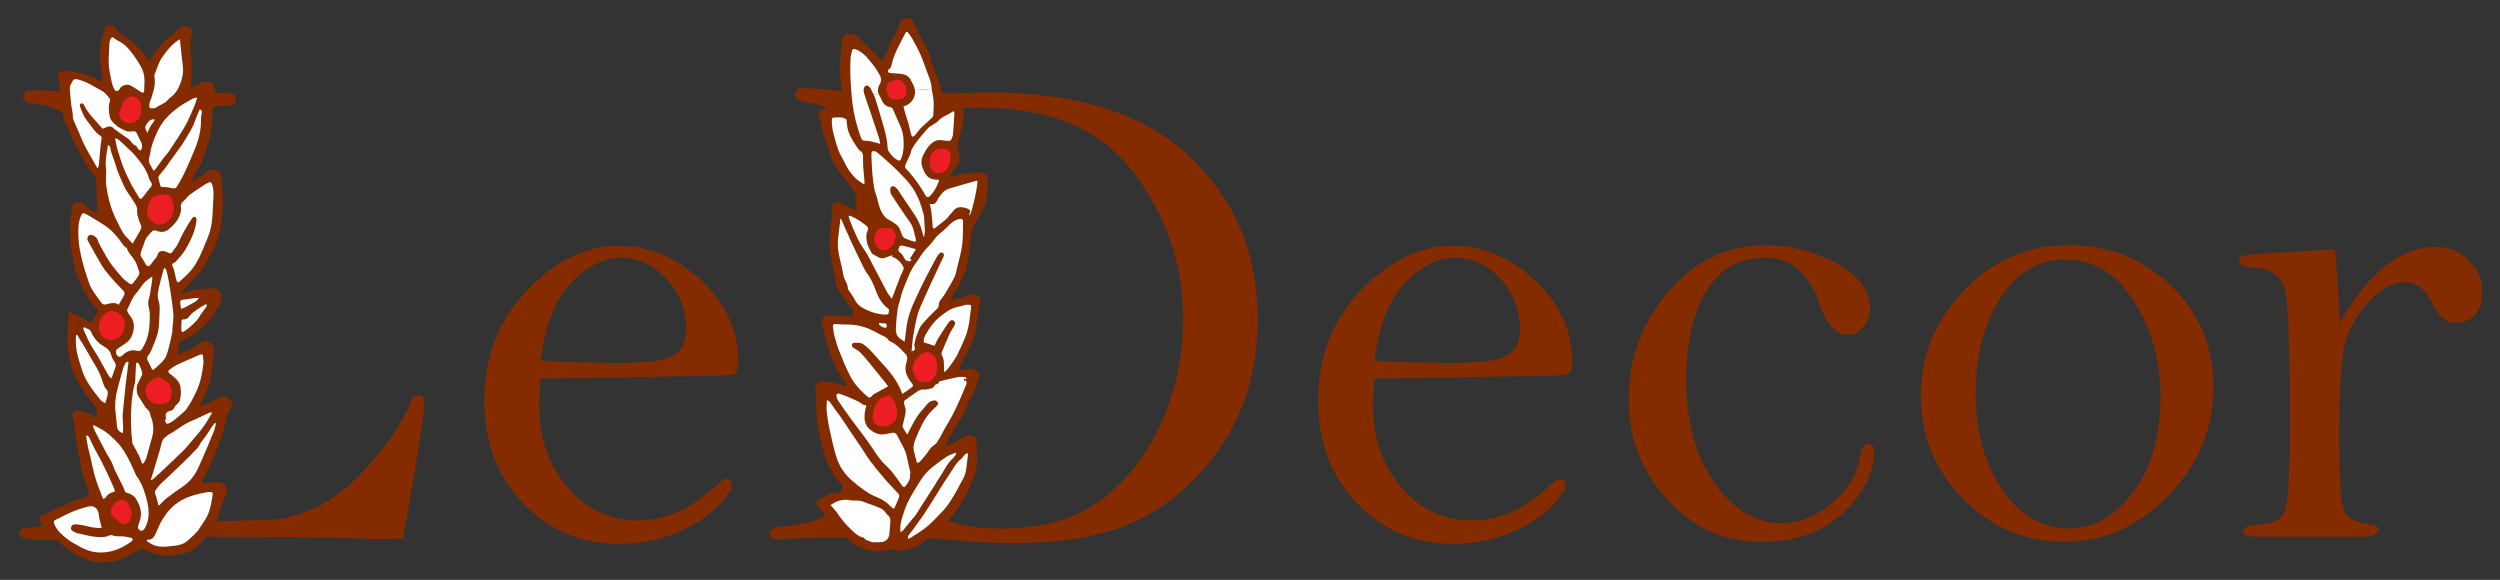 <?xml version="1.0" encoding="utf-8"?>
<!-- Generator: Adobe Illustrator 16.0.0, SVG Export Plug-In . SVG Version: 6.00 Build 0)  -->
<!DOCTYPE svg PUBLIC "-//W3C//DTD SVG 1.1//EN" "http://www.w3.org/Graphics/SVG/1.1/DTD/svg11.dtd">
<svg version="1.1" id="Слой_1" xmlns="http://www.w3.org/2000/svg" xmlns:xlink="http://www.w3.org/1999/xlink" x="0px" y="0px"
	 width="789px" height="183px" viewBox="0 0 789 183" enable-background="new 0 0 789 183" xml:space="preserve">
<rect x="0" y="0" width="789" height="183" fill="#333333" stroke="none"/>
<g>
	<defs>
		<rect id="SVGID_1_" x="-443" y="-246" width="1680" height="1050"/>
	</defs>
	<clipPath id="SVGID_2_">
		<use xlink:href="#SVGID_1_"  overflow="visible"/>
	</clipPath>
	<path clip-path="url(#SVGID_2_)" fill="#842C00" d="M127.099,169.913c-3.495,0.14-5.492,0.214-5.988,0.214
		c-2.638,0-7.418-0.128-14.331-0.375c-6.917-0.249-21.284-0.375-43.101-0.375H36.518c-0.998,0-4.635,0.177-10.91,0.536
		c-6.273,0.355-10.088,0.534-11.442,0.534c-5.421,0-8.128-0.714-8.128-2.138c0-1.138,1.069-1.745,3.205-1.816
		c6.909-0.428,11.717-1.907,14.426-4.436c2.706-2.533,4.556-6.165,5.555-10.91c0.998-4.74,1.497-17.554,1.497-38.443l0.106-38.281
		c0-12.405-0.553-21.068-1.654-25.984c-1.108-4.92-3.385-8.681-6.84-11.284c-3.457-2.599-7.356-4.078-11.701-4.437
		c-2.279-0.219-3.42-0.987-3.42-2.301c0-1.316,1.032-1.973,3.1-1.973c0.496,0,1.424,0.037,2.78,0.106
		c11.325,0.714,24.574,1.07,39.745,1.07l18.807-0.321c1.924,0,2.884,0.715,2.884,2.136c0,1.283-1.034,1.925-3.099,1.925
		c-5.058,0-9.278,0.997-12.663,2.992c-3.383,1.995-5.624,4.291-6.729,6.891c-1.104,2.602-1.655,7.677-1.655,15.225l-0.854,50.539
		l0.211,28.208c0,8.764,0.374,14.462,1.123,17.097c0.747,2.638,2.298,5.006,4.648,7.106c2.351,2.101,6.631,3.151,12.83,3.151
		c0.498,0,6.877-0.214,19.134-0.64c9.761-1.352,18.528-6.125,26.297-14.318c7.765-8.192,12.933-15.529,15.497-22.009
		c0.778-1.855,1.733-2.78,2.865-2.78c1.202,0,1.802,0.856,1.802,2.564c0,1.995-1.017,9.135-3.05,21.422
		C128.849,161.095,127.588,168.132,127.099,169.913"/>
	<path clip-path="url(#SVGID_2_)" fill="#842C00" d="M170.596,113.925c9.279,0.425,18.277,0.64,26.987,0.64l5.678-0.32
		c4.281-0.143,7.565-0.979,9.85-2.513c2.284-1.53,3.427-4.219,3.427-8.065c0-5.983-2.054-11.202-6.157-15.655
		c-4.107-4.45-8.945-6.678-14.51-6.678c-5.142,0-10.267,2.548-15.371,7.641C175.393,94.067,172.095,102.383,170.596,113.925
		 M170.596,119.479c-0.288,3.632-0.429,6.518-0.429,8.653c0,10.117,2.979,18.665,8.942,25.645
		c5.958,6.981,13.328,10.471,22.11,10.471c8.567,0,16.529-3.419,23.88-10.257c2.141-1.924,3.498-2.886,4.07-2.886
		c1.144,0,1.748,0.926,1.822,2.78c-2.709,4.985-7.344,9.188-13.898,12.607c-6.555,3.42-13.86,5.13-21.909,5.13
		c-11.832,0-21.843-4.256-30.037-12.769c-8.193-8.513-12.291-19.288-12.291-32.322c0-13.962,4.505-25.608,13.517-34.94
		c9.01-9.33,18.645-13.997,28.903-13.997c9.614,0,18.307,3.652,26.07,10.951c7.764,7.303,11.647,15.867,11.647,25.699
		c0,1.495-0.232,2.6-0.697,3.311c-0.465,0.714-3.192,1.068-8.187,1.068L170.596,119.479z"/>
	<path clip-path="url(#SVGID_2_)" fill="#842C00" d="M286.655,132.835c0,9.403,0.622,16.117,1.87,20.14
		c1.245,4.025,3.916,7.338,8.014,9.938c4.095,2.6,10.666,3.899,19.712,3.899c12.966,0,23.469-3.06,31.522-9.189
		c8.048-6.124,14.333-14.28,18.859-24.468c4.52-10.184,6.784-21.012,6.784-32.483c0-16.951-5.167-32.302-15.493-46.05
		c-10.33-13.747-26.391-20.624-48.189-20.624c-9.69,0-15.334,0.323-16.935,0.963c-1.604,0.642-2.404,2.529-2.404,5.664
		c0,2.777-0.249,7.728-0.75,14.853c-0.712,10.4-1.174,18.519-1.388,24.36l-0.962,29.382
		C286.867,122.972,286.655,130.841,286.655,132.835 M290.395,29.62l22.01-0.427c27.849,0,48.9,6.768,63.148,20.302
		c14.246,13.532,21.369,30.593,21.369,51.178c0,14.606-3.42,27.3-10.258,38.092s-15.387,18.93-25.644,24.414
		c-10.258,5.487-23.935,8.228-41.027,8.228c-3.848,0-8.727-0.214-14.641-0.64c-10.543-0.854-16.452-1.284-17.735-1.284
		c-23.366,0-37.112,0.25-41.246,0.75c-2.349,0-3.525-0.598-3.525-1.788c0-0.83,0.429-1.387,1.284-1.663
		c0.854-0.278,3.486-0.696,7.905-1.25c5.698-0.786,9.707-3.066,12.021-6.844c2.315-3.78,3.755-15.541,4.329-35.287l1.709-56.569
		c0-6.559-0.448-12.885-1.338-18.982c-0.891-6.095-2.279-10.016-4.165-11.763c-1.89-1.745-4.899-2.943-9.028-3.583
		c-2.994-0.426-4.489-1.245-4.489-2.455c0-1.499,0.75-2.244,2.244-2.244c1.424,0,5.786,0.303,13.088,0.905
		C273.709,29.318,281.702,29.62,290.395,29.62"/>
	<path clip-path="url(#SVGID_2_)" fill="#842C00" d="M433.756,113.925c9.281,0.425,18.277,0.64,26.989,0.64l5.676-0.32
		c4.283-0.143,7.565-0.979,9.851-2.513c2.283-1.53,3.428-4.219,3.428-8.065c0-5.983-2.055-11.202-6.157-15.655
		c-4.105-4.45-8.943-6.678-14.51-6.678c-5.143,0-10.266,2.548-15.37,7.641C438.555,94.067,435.255,102.383,433.756,113.925
		 M433.756,119.479c-0.287,3.632-0.429,6.518-0.429,8.653c0,10.117,2.981,18.665,8.943,25.645
		c5.958,6.981,13.329,10.471,22.109,10.471c8.568,0,16.53-3.419,23.88-10.257c2.143-1.924,3.499-2.886,4.071-2.886
		c1.143,0,1.747,0.926,1.821,2.78c-2.709,4.985-7.343,9.188-13.897,12.607c-6.556,3.42-13.861,5.13-21.909,5.13
		c-11.831,0-21.843-4.256-30.037-12.769c-8.193-8.513-12.29-19.288-12.29-32.322c0-13.962,4.505-25.608,13.515-34.94
		c9.01-9.33,18.646-13.997,28.904-13.997c9.614,0,18.308,3.652,26.069,10.951c7.764,7.303,11.648,15.867,11.648,25.699
		c0,1.495-0.234,2.6-0.698,3.311c-0.464,0.714-3.19,1.068-8.188,1.068L433.756,119.479z"/>
	<path clip-path="url(#SVGID_2_)" fill="#842C00" d="M514.006,126.266c0-13.051,4.182-24.461,12.553-34.23
		c8.369-9.77,18.575-14.656,30.614-14.656c7.762,0,15.207,1.907,22.33,5.716c7.123,3.814,10.686,8.568,10.686,14.266
		c0,2.206-0.678,4.15-2.03,5.822c-1.353,1.677-2.923,2.513-4.701,2.513c-3.989,0-7.053-3.206-9.189-9.618
		c-3.278-9.829-9.012-14.745-17.201-14.745c-8.122,0-14.302,3.513-18.541,10.539c-4.237,7.025-6.355,16.244-6.355,27.655
		c0,13.408,2.955,24.357,8.867,32.846c5.912,8.488,13.035,12.729,21.368,12.729c5.484,0,10.793-2.135,15.921-6.409
		c5.06-4.203,8.015-9.333,8.869-15.387c0.355-2.065,1.141-3.098,2.354-3.098c1.279,0,1.921,0.64,1.921,1.921
		c0,6.982-3.224,13.535-9.669,19.66c-6.447,6.127-15.085,9.191-25.91,9.191c-11.826,0-21.762-4.494-29.812-13.478
		C518.027,148.518,514.006,138.105,514.006,126.266"/>
	<path clip-path="url(#SVGID_2_)" fill="#842C00" d="M623.535,124.127c0,12.236,2.832,22.409,8.495,30.52
		c5.662,8.112,12.662,12.165,20.995,12.165c7.621,0,14.334-3.804,20.142-11.419c5.804-7.612,8.707-17.714,8.707-30.306
		c0-11.24-2.796-21.253-8.388-30.04c-5.593-8.784-12.84-13.18-21.744-13.18c-8.264,0-15.028,4.003-20.3,12.005
		C626.17,101.878,623.535,111.962,623.535,124.127 M606.227,124.768c0-12.523,4.52-23.551,13.568-33.084
		c9.047-9.533,20.158-14.304,33.337-14.304c12.396,0,23.06,4.271,32.002,12.808c8.938,8.537,13.408,19.21,13.408,32.019
		c0,12.95-4.7,24.316-14.103,34.1c-9.404,9.782-20.375,14.675-32.91,14.675c-12.395,0-23.044-4.499-31.945-13.504
		C610.677,148.48,606.227,137.577,606.227,124.768"/>
	<path clip-path="url(#SVGID_2_)" fill="#842C00" d="M738.48,101.879c4.487-7.989,9.277-13.982,14.371-17.974
		c5.093-3.994,10.453-5.991,16.08-5.991c3.92,0,7.304,1.408,10.152,4.223c2.846,2.814,4.274,6,4.274,9.563
		c0,6.767-2.886,10.149-8.656,10.149c-2.706,0-4.987-1.887-6.84-5.664c-2.278-4.77-5.304-7.159-9.079-7.159
		c-3.563,0-7.231,2.001-11.007,5.993c-3.777,3.997-6.304,8.365-7.588,13.109c-1.28,4.743-1.919,14.675-1.919,29.799
		c0,13.836,0.567,21.774,1.708,23.806c1.138,2.033,4.059,3.332,8.76,3.904c1.285,0.145,1.924,0.642,1.924,1.496
		c0,1.495-1.675,2.244-5.021,2.244h-34.086c-2.424,0-3.635-0.605-3.635-1.816c0-1.139,1.605-1.779,4.811-1.924
		c4.487-0.283,7.266-1.673,8.333-4.172c1.069-2.495,1.604-11.696,1.604-27.603c0-23.322-0.479-37.337-1.444-42.046
		c-0.961-4.708-4.538-7.204-10.736-7.489c-2.566-0.142-3.846-0.82-3.846-2.03c0-0.643,0.266-1.125,0.8-1.444
		c0.535-0.32,3.794-0.657,9.777-1.015l19.661-1.07C737.375,82.623,737.909,90.324,738.48,101.879"/>
	<path clip-path="url(#SVGID_2_)" fill="#842C00" d="M272.83,57.953c-0.013-0.365-0.013-0.742-0.034-1.098
		c-0.16-2.19-0.472-4.372-0.415-6.548c0.035-1.265,0.092-2.282-1.197-2.857c-0.053-0.033-0.08-0.142-0.128-0.214
		c-0.664-0.972-1.389-1.911-1.973-2.927c-0.57-1.024-1.128-2.105-1.454-3.229c-0.313-1.096-0.32-2.279-0.473-3.4
		c-0.474-0.211-0.901-0.501-1.353-0.572c-0.681-0.104-1.378-0.038-2.071-0.047c-1.067,0-1.275,0.156-1.218,1.274
		c0.059,1.139,0.141,2.298,0.42,3.4c0.483,1.948,1.029,3.89,1.707,5.769c0.461,1.251,1.23,2.371,1.797,3.574
		c0.952,2.022,2.14,3.862,3.767,5.351c0.729,0.664,1.611,1.159,2.425,1.727C272.692,58.089,272.758,58.021,272.83,57.953
		 M281.013,164.346c0.051-0.755-0.296-1.325-0.845-1.787c-0.181-0.157-0.388-0.32-0.51-0.528c-0.488-0.836-1.238-1.408-2.075-1.761
		c-1.517-0.646-3.097-1.162-4.65-1.727c-0.507-0.184-1.017-0.45-1.551-0.51c-1.094-0.106-2.234,0.017-3.322-0.184
		c-2.217-0.418-4.097,0.266-5.932,1.563c0.721,0.835,1.485,1.558,2.043,2.418c1.395,2.129,3.032,4.002,4.872,5.698
		c0.947,0.871,1.894,1.789,3.232,2.06c0.341,0.079,0.619,0.473,0.969,0.77c0.442,0.177,0.976,0.389,1.518,0.59
		c0.205,0.075,0.421,0.174,0.628,0.174c0.89,0.021,1.799,0.037,2.689-0.025c1.567-0.131,2.496-1.104,2.629-2.688
		C280.817,167.056,280.925,165.696,281.013,164.346 M279.881,102.8c0.008-0.231-0.145-0.462-0.225-0.687
		c-0.747-0.054-1.479-0.112-2.229-0.168c-0.015,0.171-0.054,0.287-0.024,0.388c0.15,0.5,1.751,1.322,2.193,1.081
		C279.762,103.323,279.881,103.011,279.881,102.8 M280.435,98.941c-0.071-0.518,0.445-1.105-0.149-1.561
		c-1.881-1.418-3.032-3.365-3.835-5.559c-0.7-1.93-1.503-3.791-2.724-5.442c-0.332-0.463-0.655-0.93-0.91-1.438
		c-1.242-2.543-2.516-5.063-3.696-7.626c-1.283-2.754-2.485-5.546-3.744-8.374c-0.06,0.15-0.173,0.329-0.198,0.524
		c-0.237,1.93-0.443,3.869-0.676,5.802c-0.271,2.173,0.032,4.288,0.541,6.382c0.252,1.061,0.507,2.122,0.742,3.186
		c0.263,1.108,0.299,2.348,0.809,3.325c0.499,0.962,0.969,1.859,1.012,2.961c0.017,0.197,0.182,0.407,0.298,0.588
		c0.618,0.936,1.346,1.805,1.824,2.815c0.554,1.149,1.313,1.942,2.391,2.564c2.349,1.349,4.838,2.146,7.538,2.209
		C279.932,99.297,280.449,99.028,280.435,98.941 M282.768,132.248c0.418-0.955,0.377-1.877,0.276-2.855
		c-0.198-1.747-0.806-3.264-2.134-4.413c-0.114-0.096-0.315-0.249-0.424-0.208c-0.922,0.343-2.002,0.51-2.702,1.123
		c-1.217,1.094-1.84,2.63-2.201,4.299c-0.659,3.068,0.863,4.326,3.204,4.472c0.625-0.171,1.346-0.193,1.886-0.524
		C281.472,133.67,282.323,133.237,282.768,132.248 M283.702,157.054c0.122-0.334,0.124-0.922-0.084-1.149
		c-1.325-1.497-2.785-2.881-4.093-4.393c-1.642-1.891-3.217-3.845-4.743-5.823c-0.874-1.131-1.595-2.385-2.394-3.577
		c-1.525-2.274-3.06-4.532-4.583-6.8c-0.748-1.121-1.452-2.241-2.217-3.34c-0.599-0.877-1.27-1.71-1.891-2.568
		c-0.641-0.892-1.24-1.807-1.903-2.689c-0.152-0.188-0.472-0.256-0.825-0.426c-0.032,1.308-0.187,2.457-0.065,3.577
		c0.193,1.853,0.481,3.718,0.88,5.535c0.646,2.953,1.272,5.919,2.165,8.788c0.956,3.066,2.733,5.678,5.181,7.69
		c2.249,1.873,4.526,3.75,7.259,4.882c1.524,0.629,3.006,1.326,4.171,2.574c0.32,0.337,0.691,0.619,1.045,0.927
		c0.39,0.355,0.618,0.317,0.836-0.234C282.822,159.026,283.331,158.068,283.702,157.054 M282.122,76.927
		c-0.167-1.044,0.996-1.755,0.53-3.003c-0.354-0.937-0.676-1.631-1.607-1.862c-0.47-0.13-0.98-0.109-1.466-0.146
		c-0.003,0.013-0.003,0.037-0.003,0.07c-0.389,0.017-0.789-0.024-1.171,0.035c-0.686,0.109-1.346,0.272-1.772,0.986
		c-0.872,1.479-1.008,2.944-0.12,4.453c0.522,0.865,1.206,1.452,2.233,1.533C280.347,79.106,281.125,77.824,282.122,76.927
		 M284.55,86.409c0.237-0.748,0.934-1.497,0.506-2.276c-0.572-1.045-1.343-1.995-2.41-2.582c-0.418-0.222-0.83-0.425-1.242-0.646
		c0.107-0.146,0.219-0.295,0.324-0.449c-0.626,0.244-1.264,0.466-1.895,0.721c-0.802,0.32-1.61,0.519-2.43,0.104
		c-0.591-0.296-1.163-0.611-1.72-0.941c-0.208-0.118-0.447-0.256-0.551-0.438c-0.646-1.177-1.363-2.291-1.561-3.693
		c-0.167-1.132-0.315-2.241,0.177-3.233c0.415-0.857,0.252-1.285-0.448-1.832c-1.544-1.196-3.142-2.281-4.933-3.025
		c-0.151-0.059-0.341-0.021-0.514-0.021c0.007,0.184-0.03,0.374,0.025,0.546c0.175,0.504,0.375,0.997,0.576,1.497
		c1.189,3.033,2.404,6.035,4.325,8.697c0.744,1.04,1.343,2.209,1.952,3.373c1.723,3.238,3.389,6.524,5.12,9.77
		c0.413,0.775,0.996,1.468,1.607,2.352c1.037-2.73,1.963-5.204,2.904-7.663C284.396,86.569,284.514,86.507,284.55,86.409
		 M287.137,149.469c0.09-0.011,0.173-0.024,0.258-0.033c-0.385-1.691-0.83-3.36-1.145-5.066c-0.483-2.551-1.992-4.602-3.064-6.876
		c-0.285-0.608-0.827-1.112-1.669-0.884c-0.528,0.14-1.093,0.164-1.622,0.306c-1.561,0.415-3.035,0.163-4.386-0.687
		c-0.911-0.57-1.767-1.248-2.226-2.336c-0.688-1.624-0.474-3.246-0.124-4.895c0.109-0.503,0.725-1.377-0.588-1.179
		c-0.077,0.009-0.172-0.146-0.264-0.205c-0.476-0.302-0.936-0.655-1.435-0.899c-1.014-0.494-2.038-0.944-3.067-1.371
		c-1.04-0.431-2.087-0.846-3.145-1.166c-0.197-0.049-0.748,0.415-0.727,0.578c0.092,0.584,0.238,1.21,0.564,1.685
		c1.313,1.949,2.671,3.85,4.049,5.742c1.373,1.875,2.806,3.696,4.188,5.571c0.993,1.341,1.959,2.715,2.878,4.115
		c1.192,1.806,2.407,3.581,3.984,5.055c0.683,0.637,1.363,1.267,1.921,1.989c1.129,1.437,2.185,2.928,3.232,4.437
		c0.372,0.528,0.708,0.48,1.037,0.046C286.665,152.256,287.501,151.084,287.137,149.469 M285.169,46.434
		c0.125-2.265-0.048-4.437-0.973-6.521c-0.833-1.845-1.601-3.715-2.448-5.552c-0.128-0.265-0.54-0.513-0.841-0.564
		c-0.92-0.136-1.655-0.64-2.185-1.346c-0.469-0.623-0.635-1.487-1.08-2.13c-0.151-0.214-0.266-0.424-0.352-0.638
		c-0.432-1.085-0.18-2.2,0.33-3.05c0.948-1.584,0.147-2.736-0.492-3.856c-0.837-1.441-1.907-2.754-2.972-4.03
		c-1.17-1.389-2.484-2.611-4.235-3.221c-0.564-0.196-0.869-0.047-1.008,0.47c-0.207,0.84-0.451,1.685-0.5,2.542
		c-0.084,1.594-0.078,3.189-0.054,4.784c0.038,1.58,0.125,3.156,0.245,4.722c0.119,1.647,0.241,3.301,0.479,4.944
		c0.246,1.721,0.56,3.444,0.974,5.134c0.446,1.761,1.047,3.48,1.587,5.217c0.268,0.838,0.799,1.167,1.697,1.106
		c0.719-0.038,1.447,0.169,2.158,0.326c0.721,0.157,1.421,0.388,2.295,0.64c-0.136-0.705-0.201-1.326-0.382-1.9
		c-0.709-2.221-1.458-4.414-2.202-6.613c-0.694-2.067-1.402-4.124-2.091-6.199c-0.222-0.696-0.516-1.41-0.557-2.124
		c-0.03-0.484,0.19-1.217,0.543-1.451c0.51-0.328,1.118,0.009,1.503,0.554c0.061,0.095,0.133,0.184,0.18,0.291
		c0.297,0.615,0.635,1.224,0.933,1.844c0.179,0.37,0.345,0.761,0.478,1.145c0.738,2.253,1.376,4.549,2.043,6.831
		c0.836,2.835,1.724,5.647,1.884,8.638c0.018,0.445,0.061,0.955,0.292,1.282c0.785,1.138,1.65,2.231,2.92,2.836
		c0.406,0.207,0.738,0.275,1.024-0.351C284.906,48.977,285.097,47.767,285.169,46.434 M287.962,122.097
		c0.153-0.101,0.201-0.625,0.079-0.785c-0.451-0.596-0.892-1.159-1.286-1.82c-0.991-1.666-1.268-3.222-0.696-5.056
		c0.266-0.872,0.574-1.883-0.256-2.706c-0.175-0.17-0.353-0.323-0.509-0.51c-1.266-1.451-2.639-2.733-4.406-3.511
		c-0.234-0.1-0.415-0.361-0.602-0.551c-0.231-0.22-0.397-0.516-0.646-0.657c-1.06-0.573-2.149-1.08-3.206-1.663
		c-2.455-1.319-5.031-2.229-7.826-2.375c-1.136-0.054-2.282-0.075-3.424-0.109c-0.557-0.024-1.097-0.086-1.647-0.084
		c-0.431,0.009-0.739,0.204-0.662,0.744c0.137,0.948,0.181,1.933,0.423,2.858c0.407,1.555,0.842,3.115,1.433,4.604
		c1.055,2.676,2.139,5.352,3.424,7.911c1.404,2.812,3.541,5.053,5.927,7.028c0.138,0.106,0.55,0.023,0.747-0.109
		c0.33-0.227,0.54-0.667,0.878-0.863c1.495-0.851,3.021-1.666,4.572-2.503c-0.17-0.242-0.398-0.598-0.653-0.921
		c-1.788-2.224-3.583-4.447-5.389-6.649c-0.934-1.129-1.868-2.279-2.893-3.293c-0.587-0.57-1.414-0.88-2.076-1.385
		c-0.246-0.175-0.426-0.593-0.416-0.906c0.007-0.21,0.381-0.57,0.598-0.578c1.106-0.016,2.194-0.19,3.231,0.584
		c1.982,1.487,3.479,3.443,5.146,5.247c2.827,3.062,5.525,6.18,6.947,10.296C285.896,123.565,286.956,122.868,287.962,122.097
		 M286.1,29.193c0.098-1.224-0.235-2.367-1.133-3.243c-0.577-0.563-1.238-1.031-2.077-0.805c-1.322,0.37-2.781,0.525-3.128,2.373
		c-0.143,0.822,0.179,2.304,0.656,2.951c0.766,1.033,1.783,0.954,2.819,0.968c0.115-0.003,0.224,0,0.337-0.014
		C285.059,31.295,285.984,30.543,286.1,29.193 M287.371,82.393c0.122-0.142,0.246-0.285,0.37-0.427
		c-0.224-0.075-0.455-0.154-0.622-0.214c0.607-0.963,1.252-2.004,1.959-3.115c-1.553-0.415-2.85-0.795-4.172-1.109
		c-0.591-0.139-1.06,0.029-1.255,0.759c-0.169,0.584-0.199,0.936,0.333,1.366c0.53,0.422,1.051,0.997,1.294,1.622
		C285.721,82.353,286.434,82.516,287.371,82.393 M291.652,74.727c0.077-0.643,0.248-1.275,0.229-1.903
		c-0.037-1.517-0.166-3.02-0.254-4.52c-0.015-0.09-0.015-0.172-0.03-0.255c-0.9-3.549-2.092-6.985-4.38-9.859
		c-1.162-1.465-2.493-2.79-3.797-4.13c-0.845-0.877-1.749-1.696-2.645-2.505c-1.357-1.229-2.713-2.453-4.132-3.606
		c-0.306-0.244-0.877-0.261-1.292-0.2c-0.16,0.018-0.369,0.569-0.353,0.861c0.071,2.029,0.144,4.052,0.306,6.061
		c0.133,1.63,0.326,3.267,0.622,4.876c0.19,1.041,0.663,2.024,0.909,3.063c0.54,2.241,1.07,4.498,2.79,6.164
		c0.331,0.326,0.809,0.49,1.191,0.759c0.89,0.6,1.951,1.07,2.62,1.883c0.65,0.779,0.861,1.938,1.331,2.899
		c0.175,0.371,0.483,0.779,0.836,0.925c0.996,0.432,2.032,0.755,3.078,1.069c0.103,0.027,0.471-0.328,0.441-0.433
		c-0.498-1.968-0.735-4.039-1.935-5.756c-0.602-0.856-1.228-1.699-1.806-2.57c-1.401-2.057-2.804-4.117-4.131-6.218
		c-0.262-0.412-0.326-1.023-0.298-1.541c0.036-0.952,0.852-1.329,1.596-0.754c0.396,0.293,0.729,0.714,0.998,1.136
		c1.675,2.462,3.279,4.967,4.974,7.411c1.159,1.697,2.016,3.52,2.513,5.531c0.141,0.538,0.301,1.078,0.443,1.612H291.652z
		 M295.688,117.044c0.227-1.409,0.081-2.9-0.508-4.286c-0.298-0.705-1.774-1.63-2.518-1.654c-1.088-0.015-1.853,0.539-2.591,1.226
		c-1.123,1.074-2.152,2.212-1.976,3.978c-0.074,0.027-0.152,0.054-0.222,0.09c0.412,1.054,0.713,2.176,1.28,3.136
		c0.445,0.733,1.331,0.86,2.191,1.032c1.052,0.201,1.851,0.059,2.659-0.578C294.957,119.237,295.52,118.143,295.688,117.044
		 M294.532,36.451c0.102-1.498,0.2-2.991,0.122-4.486c-0.059-1.188-0.379-2.368-0.572-3.571c-0.017-0.101-0.03-0.194-0.041-0.303
		c-0.098-0.73-0.122-1.468-0.312-2.166c-0.317-1.127-0.771-2.206-1.177-3.32c-0.67-1.789-1.262-3.618-2.033-5.364
		c-0.75-1.685-1.65-3.302-2.54-4.914c-0.389-0.7-0.887-1.339-1.352-2.003c-0.314-0.462-0.607-0.374-0.863,0.071
		c-0.181,0.347-0.375,0.7-0.551,1.052c-1.429,2.828-3.047,5.564-3.758,8.73c-0.152,0.663-0.276,1.392-1.02,1.764
		c-0.142,0.073-0.22,0.491-0.171,0.719c0.043,0.169,0.331,0.36,0.523,0.376c1.089,0.113,2.195,0.156,3.289,0.253
		c1.33,0.121,2.527,0.525,3.265,1.781c0.326,0.561,0.621,1.139,0.907,1.726c0.256,0.542,0.415,1.093,0.486,1.622
		c0.316,2.34-1.098,4.454-3.613,5.198c0.19,0.721,0.353,1.396,0.549,2.061c0.344,1.152,0.749,2.284,1.068,3.428
		c0.31,1.128,0.527,2.29,0.831,3.412c0.057,0.241,0.271,0.55,0.472,0.599c0.182,0.047,0.496-0.15,0.653-0.334
		c0.636-0.751,1.183-1.595,1.87-2.304c1.084-1.091,2.268-2.078,3.379-3.126C294.195,37.108,294.516,36.761,294.532,36.451
		 M301.821,143.203c-0.073-0.113-0.147-0.222-0.231-0.337c-0.879,0.378-1.84,0.646-2.653,1.153c-1.36,0.85-2.665,1.828-3.938,2.826
		c-0.993,0.777-1.978,1.586-2.801,2.538c-0.917,1.047-1.705,2.232-2.441,3.432c-1.607,2.668-3.313,5.28-4.3,8.292
		c-0.708,2.185-1.605,4.307-1.242,6.885c0.341-0.269,0.646-0.436,0.865-0.691c0.993-1.181,1.957-2.397,2.941-3.597
		c0.32-0.391,0.693-0.742,0.972-1.156c1.298-2.016,2.581-4.053,3.875-6.094c1.558-2.447,3.145-4.871,4.646-7.338
		c0.941-1.547,1.715-3.16,3.12-4.363C301.12,144.354,301.43,143.727,301.821,143.203 M299.774,51.466
		c0.367-1.351,0.471-2.598-0.238-3.818c-0.154-0.272-0.445-0.571-0.717-0.63c-2.632-0.641-5.747,0.646-5.413,4.119
		c0.006,0.285-0.024,0.578,0.033,0.861c0.272,1.426,1.035,2.756,2.771,2.714C298.063,54.665,299.26,53.458,299.774,51.466
		 M301.205,35.756c0.035-0.515-0.255-0.823-0.728-0.445c-1.356,1.073-3.155,1.403-4.331,2.817c-0.422,0.516-1.091,0.814-1.66,1.204
		c-0.51,0.36-1.138,0.609-1.56,1.06c-1.162,1.272-2.271,2.601-3.341,3.955c-0.676,0.854-1.275,1.773-1.808,2.712
		c-0.26,0.475-0.26,1.105-0.491,1.612c-0.499,1.153-1.091,2.282-1.581,3.444c-0.116,0.258-0.077,0.713,0.078,0.949
		c0.32,0.469,0.803,0.809,1.159,1.254c1.867,2.214,3.595,4.559,5.001,7.139c0.473,0.891,1.018,1.013,1.683,0.28
		c0.592-0.654,1.153-1.374,1.592-2.139c0.47-0.806,0.782-1.711,1.167-2.571c-0.083-0.094-0.171-0.203-0.246-0.299
		c-0.598-0.057-1.206-0.027-1.788-0.163c-1.955-0.483-2.631-2.172-3.26-3.845c-0.762-2.006,0.16-3.695,1.123-5.309
		c0.448-0.753,1.018-1.47,1.667-2.038c0.593-0.51,1.357-1.067,2.089-1.15c1.1-0.108,2.236,0.215,3.358,0.274
		c0.306,0.019,0.778-0.195,0.9-0.446c0.29-0.552,0.504-1.196,0.559-1.817C300.969,40.079,301.089,37.914,301.205,35.756
		 M304.911,148.221c0.196-1.672,0.418-3.343,0.628-5.018c-0.088-0.062-0.19-0.119-0.285-0.174c-0.255,0.142-0.562,0.228-0.755,0.438
		c-0.407,0.42-0.676,0.998-1.126,1.343c-1.718,1.294-2.616,3.264-3.801,4.985c-1.542,2.217-2.919,4.575-4.373,6.865
		c-1.28,2.036-2.548,4.095-3.901,6.101c-1.211,1.761-2.543,3.448-3.773,5.202c-0.42,0.593-1.143,1.077-0.971,2.067
		c0.233-0.06,0.44-0.06,0.595-0.155c1.684-1.096,3.415-2.122,5.012-3.347c1.289-0.989,2.419-2.199,3.557-3.365
		c1.175-1.203,2.396-2.379,3.371-3.751c1.283-1.815,2.445-3.75,3.468-5.737C303.462,151.926,304.67,150.288,304.911,148.221
		 M304.99,121.22c0.131-0.337-0.052-0.796-0.106-1.269c-0.225,0.132-0.398,0.241-0.585,0.351c-0.411-0.877,0.422-0.62,0.876-0.932
		c-0.304-0.169-0.508-0.373-0.71-0.387c-0.74-0.025-1.502-0.102-2.226,0.039c-1.805,0.358-3.604,0.814-5.4,1.245
		c-0.186,0.041-0.492,0.13-0.497,0.228c-0.057,0.711-0.665,0.633-1.056,0.877c-0.205,0.124-0.33,0.385-0.499,0.578
		c-0.153,0.306-0.45,0.527-0.787,0.596c-0.768,0.186-1.58,0.492-2.312,0.384c-0.852-0.142-1.448,0.179-2.084,0.547
		c-0.333,0.188-0.618,0.452-0.94,0.669c-1.038,0.729-2.094,1.432-3.098,2.206c-0.21,0.16-0.317,0.607-0.272,0.892
		c0.142,0.814,0.602,1.635,0.547,2.421c-0.077,1.254-0.485,2.481-0.735,3.726c-0.101,0.462-0.366,1.023-0.207,1.381
		c0.374,0.849,0.943,1.601,1.438,2.382c1.034-1.934,1.897-3.824,3.009-5.538c0.885-1.403,2.098-2.573,3.124-3.893
		c0.61-0.794,1.388-1.247,2.317-1.347c0.342-0.033,0.852,0.16,1.053,0.429c0.451,0.623,0,1.12-0.429,1.547
		c-0.662,0.653-1.383,1.251-1.987,1.951c-2.048,2.391-3.263,5.27-4.438,8.164c-0.479,1.173-0.877,2.445-0.598,3.757
		c0.267,1.269,0.662,2.523,1.034,3.892c0.285-0.112,0.649-0.16,0.845-0.367c0.727-0.788,1.424-1.615,2.085-2.451
		c0.56-0.705,1.024-1.495,1.624-2.152c0.518-0.567,1.334-0.892,1.734-1.509c0.983-1.527,1.792-3.159,2.68-4.734
		c0.723-1.29,1.506-2.535,2.19-3.848c0.798-1.529,1.526-3.091,2.246-4.663C303.585,124.691,304.309,122.963,304.99,121.22
		 M303.942,70.277c0.034-1.189-0.389-1.404-1.503-1.094c-1.578,0.442-2.73,1.655-3.774,2.733c-1.206,1.245-2.744,2.108-3.771,3.603
		c-0.975,1.417-2.3,2.573-3.375,3.92c-0.812,1.006-1.432,2.18-2.22,3.212c-1.105,1.43-1.966,3.004-2.634,4.694
		c-0.855,2.174-1.94,4.258-2.407,6.588c-0.233,1.176-0.767,2.288-0.939,3.45c-0.282,1.897-0.418,3.811-0.558,5.709
		c-0.109,1.383,0.007,2.723,1.169,3.681c0.442,0.365,0.952,0.654,1.554,1.062c0.099-0.534,0.147-0.86,0.186-1.193
		c0.233-1.677,0.359-3.376,0.697-5.029c0.713-3.614,2.404-6.865,3.924-10.139c1.639-3.542,3.549-6.939,5.356-10.375
		c0.193-0.367,0.469-0.705,0.76-1.007c0.317-0.337,0.69-0.599,1.161-0.261c0.48,0.336,0.389,0.785,0.187,1.216
		c-0.45,0.949-0.922,1.884-1.355,2.833c-1.699,3.658-3.405,7.316-5.056,10.995c-0.671,1.493-1.376,3.002-1.797,4.576
		c-0.584,2.173-0.973,4.412-1.346,6.654c-0.258,1.525-0.328,3.089-0.504,4.749c0.958-0.171,1.272-0.531,0.949-1.33
		c-0.1-0.252-0.1-0.581-0.045-0.852c0.17-0.809,0.306-1.647,0.593-2.412c0.483-1.271,0.852-2.676,1.669-3.694
		c1.432-1.802,3.143-3.364,4.76-5.009c0.347-0.367,0.723-0.619,0.665-1.259c-0.036-0.442,0.144-0.967,0.368-1.359
		c0.36-0.606,0.891-1.091,1.268-1.686c0.684-1.082,1.319-2.196,1.951-3.311c0.538-0.928,1.099-1.856,1.503-2.839
		c0.355-0.889,0.527-1.863,0.741-2.81c0.544-2.284,1.227-4.538,1.528-6.853C303.959,75.074,303.897,72.67,303.942,70.277
		 M306.348,98.029c0.303-1.877,0.324-1.876-1.309-1.862c-0.098,0-0.197,0.047-0.301,0.068c-1.854,0.536-3.832,0.73-5.478,1.821
		c-1.353,0.894-2.7,1.84-3.821,2.985c-1.152,1.181-2.142,2.581-2.983,4.009c-0.564,0.919-1.11,1.992-0.903,2.998
		c1.19,0.391,2.251,0.738,3.386,1.106c0.371-0.759,0.717-1.614,1.177-2.376c1.046-1.674,2.122-3.329,3.227-4.952
		c0.532-0.785,1.232-0.964,1.699-0.579c0.738,0.6,0.315,1.216-0.017,1.808c-0.452,0.839-1.03,1.625-1.421,2.496
		c-0.853,1.876-1.645,3.789-2.413,5.7c-0.086,0.241-0.038,0.653,0.101,0.901c0.584,1.068,0.643,2.207,0.622,3.38
		c0,0.56,0.027,1.124,0.045,1.904c0.38-0.276,0.641-0.422,0.816-0.626c0.451-0.523,0.906-1.053,1.292-1.622
		c0.7-1.023,1.447-2.043,2.015-3.145c0.941-1.859,1.818-3.756,2.588-5.698c0.499-1.258,0.833-2.607,1.097-3.95
		C306.049,100.963,306.118,99.481,306.348,98.029 M305.992,68.158c0.922-1.628,2.71-9.903,2.454-11.097
		c-0.099-0.006-0.21-0.06-0.302-0.024c-2.92,0.838-5.844,1.641-8.741,2.53c-1.37,0.425-2.237,1.524-3.073,2.675
		c-0.704,0.963-0.86,2.727-2.924,2.075c0.206,0.925,0.421,1.642,0.513,2.376c0.184,1.632,0.302,3.271,0.453,4.903
		c0.046,0.504,0.288,0.68,0.721,0.388c0.318-0.221,0.587-0.506,0.886-0.735c0.898-0.707,1.82-1.344,2.656-2.095
		c0.554-0.489,0.937-1.171,1.462-1.689c0.728-0.744,1.143-1.758,2.416-2.01c1.119-0.213,2.007,0.079,2.948,0.453
		c0.685,0.262,0.968,0.697,0.531,1.435C305.892,67.489,305.978,67.751,305.992,68.158 M311.669,55.824
		c0.103,3.353,0.095,6.753-1.277,9.864c-0.889,1.995-2.242,3.769-3.265,5.704c-0.36,0.677-0.405,1.547-0.509,2.353
		c-0.27,1.983-0.472,3.994-0.779,5.986c-0.27,1.761-0.615,3.527-0.985,5.273c-0.109,0.512-0.393,0.976-0.602,1.459
		c-0.323,0.766-0.651,1.531-0.974,2.299c-0.145,0.329-0.277,0.67-0.452,0.969c-0.886,1.503-1.765,3.001-2.635,4.507
		c-0.071,0.123,0,0.323,0.007,0.657c0.909-0.258,1.742-0.491,2.567-0.755c1.054-0.326,2.087-0.667,3.127-1.023
		c1.075-0.368,2.068-0.003,2.985,0.465c0.303,0.164,0.542,0.782,0.534,1.18c-0.03,0.798-0.231,1.591-0.386,2.383
		c-0.092,0.515-0.246,1.023-0.323,1.548c-0.228,1.588-0.415,3.168-0.649,4.752c-0.539,3.859-2.425,7.14-4.234,10.451
		c-0.462,0.833-0.826,1.707-1.369,2.839c1.274-0.118,2.271-0.221,3.27-0.292c0.785-0.058,1.57-0.156,2.302,0.373
		c0.903,0.675,1.299,1.269,0.946,2.282c-0.981,2.798-1.802,5.682-3.5,8.157c-0.201,0.302-0.231,0.741-0.38,1.101
		c-0.687,1.683-1.417,3.317-2.578,4.749c-0.744,0.901-1.159,2.068-1.767,3.094c-0.681,1.18-1.415,2.342-2.089,3.536
		c-0.141,0.234-0.141,0.551-0.255,1.094c0.597-0.255,0.998-0.401,1.365-0.584c1.785-0.898,3.546-1.832,5.343-2.695
		c0.918-0.439,2.85,0.229,2.946,1.053c0.159,1.251,0.151,2.529,0.207,3.794c0.035,0.761,0.023,1.512,0.087,2.267
		c0.157,2.137-0.333,4.156-1.134,6.086c-0.919,2.252-1.816,4.539-3.041,6.616c-1.423,2.404-2.978,4.729-4.829,6.841
		c-1.905,2.159-4.144,3.893-6.363,5.647c-1.699,1.346-3.438,2.644-5.535,3.226c-1.54,0.426-3.083,1.085-4.742,0.63
		c-0.228-0.062-0.428-0.204-0.656-0.298c-0.19-0.084-0.411-0.247-0.589-0.209c-0.978,0.209-1.933,0.564-2.912,0.683
		c-1.102,0.133-2.258,0.269-3.305,0.047c-1.571-0.35-3.145-0.869-4.605-1.56c-1.086-0.51-2.106-1.306-2.953-2.175
		c-1.932-1.98-3.747-4.087-5.597-6.135c-0.877-0.964-1.737-1.948-2.623-2.896c-0.426-0.442-0.933-0.822-1.367-1.255
		c-0.738-0.723-0.426-2.016,0.558-2.406c0.975-0.384,1.968-0.71,2.706-1.584c0.21-0.26,0.754-0.249,1.162-0.29
		c1.737-0.149,3.478-0.272,5.208-0.401c0.123-0.02,0.246-0.071,0.422-0.118c-1.975-1.275-3.447-2.952-4.732-4.832
		c-2.252-3.298-3.36-7.061-4.342-10.896c-1.156-4.497-1.607-9.074-1.455-13.718c0.026-0.803,0.089-1.544-0.265-2.288
		c-0.636-1.323,0.919-2.876,2.002-2.942c2.108-0.129,4.114,0.443,6.097,1.113c0.468,0.156,0.964,0.23,1.452,0.332
		c0.054-0.065,0.109-0.146,0.155-0.217c-0.173-0.401-0.293-0.822-0.514-1.194c-1.078-1.835-2.382-3.572-3.246-5.506
		c-1.013-2.266-1.719-4.689-2.459-7.08c-0.56-1.856-0.966-3.773-1.474-5.653c-0.378-1.452,0.714-2.811,2.165-2.721
		c1.968,0.116,3.941,0.085,5.895,0.293c1.485,0.157,2.958,0.575,4.426,0.866c0.083,0.018,0.16-0.022,0.524-0.08
		c-0.533-0.483-0.9-0.901-1.343-1.177c-1.615-1.016-2.75-2.491-3.808-4.055c-1.046-1.544-2.128-3.068-3.039-4.71
		c-0.34-0.619-0.75-1.411-0.439-2.25c0.027-0.078,0.048-0.154,0.028-0.225c-0.452-1.486-0.599-3.039-1.068-4.539
		c-0.521-1.675-0.492-3.509-0.801-5.256c-0.47-2.596,0.399-5.119,0.25-7.691c-0.036-0.6,0.377-1.222,0.432-1.835
		c0.065-0.754,0.051-1.509-0.079-2.247c-0.148-0.751-0.024-2.095,0.497-2.413c0.662-0.406,1.344-0.607,2.149-0.151
		c1.196,0.676,2.506,1.142,3.699,1.813c2.238,1.261,4.414,2.634,6.65,3.902c0.304,0.177,0.989,0.204,1.152,0.008
		c0.259-0.323,0.062-0.746-0.224-1.235c-0.733-1.237-1.216-2.651-1.761-4.014c-0.19-0.491-0.22-1.058-0.421-1.545
		c-0.092-0.204-0.425-0.438-0.64-0.431c-1.835,0.011-3.093-1.074-4.192-2.366c-0.853-0.979-1.56-2.072-2.345-3.118
		c-0.921-1.224-1.918-2.404-2.76-3.686c-0.838-1.254-1.614-2.546-2.068-4.058c-0.683-2.344-1.628-4.621-2.336-6.98
		c-0.466-1.544-0.714-3.156-1.07-4.74c-0.092-0.398-0.219-0.801-0.377-1.179c-0.195-0.443-0.325-0.796,0.207-1.144
		c0.537-0.339,0.955-0.917,1.513-1.175c1.066-0.497,2.155-0.215,3.23,0.157c0.801,0.28,1.631,0.484,2.445,0.744
		c0.522,0.17,0.769-0.041,0.685-0.571c-0.098-0.606-0.313-1.204-0.4-1.814c-0.178-1.254-0.337-2.514-0.458-3.779
		c-0.256-2.475-0.6-4.964-0.665-7.456c-0.054-1.728,0.3-3.471,0.439-5.211c0.085-1.052,0.115-2.11,0.146-3.163
		c0.044-0.969,0.568-1.838,1.424-2.114c1.303-0.408,2.475-0.317,3.549,0.784c1.207,1.245,2.588,2.296,3.836,3.503
		c1.23,1.194,2.363,2.484,3.563,3.729c0.16,0.16,0.405,0.239,0.602,0.355c0.104-0.201,0.2-0.415,0.292-0.624
		c0.689-1.62,1.346-3.24,2.075-4.844c0.454-1.028,0.996-2.036,1.519-3.039c0.189-0.377,0.414-0.725,0.636-1.078
		c0.081-0.137,0.217-0.259,0.271-0.409c0.276-0.803,0.504-1.62,0.806-2.404c0.368-0.937,1.761-1.359,2.683-1.138
		c1.23,0.316,1.407,1.325,1.841,2.237c0.779,1.636,1.694,3.199,2.442,4.841c0.931,2.062,2.326,3.9,2.71,6.246
		c0.177,1.116,0.752,2.163,1.143,3.243c0.41,1.16,0.844,2.315,1.213,3.499c0.385,1.22,0.786,2.45,1.019,3.717
		c0.235,1.319,0.252,2.692,0.386,4.044c0.027,0.3,0.112,0.583,0.213,1.106c0.979-0.851,1.767-1.535,2.57-2.214
		c0.075-0.068,0.171-0.166,0.255-0.173c1.129-0.101,2.247-0.195,3.53-0.302c-0.065,0.809-0.228,1.485-0.163,2.141
		c0.437,3.648-0.513,7.058-1.622,10.437c-0.394,1.2-0.32,2.345,0.054,3.539c0.37,1.153,0.677,2.415,0.03,3.53
		c-0.7,1.197-1.607,2.261-2.419,3.397c-0.208,0.309-0.368,0.655-0.613,1.078c1.607-0.47,2.979-0.944,4.386-1.245
		c0.958-0.209,2.005,0.013,2.933-0.269c1.469-0.451,2.819-0.239,4.149,0.374C311.24,55.097,311.66,55.512,311.669,55.824"/>
	<path clip-path="url(#SVGID_2_)" fill="#FFFFFF" d="M308.446,57.062c0.256,1.194-1.532,9.468-2.454,11.096
		c-0.013-0.407-0.099-0.668,0-0.814c0.438-0.738,0.154-1.173-0.531-1.436c-0.94-0.374-1.829-0.665-2.947-0.452
		c-1.274,0.252-1.689,1.266-2.416,2.01c-0.526,0.517-0.909,1.2-1.463,1.689c-0.836,0.751-1.758,1.388-2.656,2.094
		c-0.299,0.23-0.567,0.515-0.886,0.735c-0.433,0.293-0.674,0.116-0.721-0.388c-0.151-1.631-0.269-3.27-0.453-4.903
		c-0.092-0.733-0.306-1.45-0.513-2.375c2.065,0.652,2.22-1.112,2.925-2.075c0.836-1.152,1.702-2.25,3.072-2.676
		c2.898-0.889,5.821-1.692,8.741-2.529C308.236,57.001,308.348,57.055,308.446,57.062"/>
	<path clip-path="url(#SVGID_2_)" fill="#FFFFFF" d="M305.04,96.167c1.633-0.014,1.612-0.015,1.308,1.862
		c-0.229,1.452-0.298,2.934-0.581,4.366c-0.264,1.343-0.597,2.692-1.097,3.949c-0.769,1.943-1.646,3.84-2.588,5.699
		c-0.567,1.102-1.314,2.122-2.015,3.145c-0.386,0.569-0.84,1.099-1.291,1.622c-0.175,0.204-0.436,0.35-0.817,0.626
		c-0.018-0.78-0.045-1.344-0.045-1.904c0.021-1.173-0.038-2.312-0.622-3.381c-0.139-0.247-0.187-0.659-0.101-0.9
		c0.768-1.911,1.561-3.824,2.413-5.7c0.391-0.871,0.969-1.657,1.422-2.496c0.332-0.592,0.754-1.208,0.016-1.808
		c-0.466-0.385-1.166-0.206-1.699,0.579c-1.105,1.622-2.181,3.278-3.226,4.952c-0.461,0.762-0.806,1.617-1.177,2.376
		c-1.135-0.368-2.196-0.715-3.387-1.106c-0.207-1.006,0.34-2.079,0.904-2.998c0.841-1.428,1.831-2.828,2.982-4.009
		c1.121-1.145,2.469-2.091,3.821-2.985c1.647-1.091,3.625-1.285,5.478-1.821C304.842,96.214,304.941,96.167,305.04,96.167"/>
	<path clip-path="url(#SVGID_2_)" fill="#FFFFFF" d="M302.439,69.183c1.114-0.309,1.536-0.095,1.503,1.094
		c-0.045,2.394,0.017,4.797-0.296,7.164c-0.3,2.315-0.984,4.568-1.527,6.853c-0.214,0.946-0.386,1.921-0.741,2.81
		c-0.404,0.982-0.966,1.91-1.503,2.838c-0.632,1.116-1.268,2.229-1.951,3.311c-0.377,0.595-0.909,1.081-1.268,1.686
		c-0.225,0.392-0.404,0.917-0.368,1.36c0.057,0.639-0.318,0.892-0.666,1.258c-1.616,1.645-3.327,3.207-4.759,5.009
		c-0.817,1.019-1.186,2.424-1.669,3.694c-0.287,0.765-0.423,1.603-0.594,2.412c-0.054,0.271-0.054,0.6,0.046,0.853
		c0.323,0.798,0.009,1.158-0.949,1.329c0.176-1.66,0.246-3.223,0.504-4.749c0.372-2.241,0.762-4.481,1.346-6.654
		c0.421-1.574,1.126-3.083,1.797-4.575c1.651-3.68,3.356-7.338,5.056-10.996c0.433-0.949,0.905-1.883,1.355-2.832
		c0.202-0.432,0.294-0.88-0.187-1.217c-0.471-0.338-0.844-0.075-1.161,0.261c-0.291,0.302-0.567,0.64-0.76,1.007
		c-1.807,3.436-3.717,6.833-5.356,10.375c-1.52,3.275-3.212,6.525-3.924,10.14c-0.338,1.652-0.465,3.351-0.697,5.028
		c-0.039,0.334-0.088,0.66-0.186,1.194c-0.602-0.409-1.112-0.697-1.554-1.063c-1.162-0.958-1.278-2.298-1.17-3.68
		c0.141-1.899,0.276-3.813,0.559-5.709c0.172-1.162,0.706-2.274,0.938-3.45c0.468-2.33,1.553-4.414,2.407-6.589
		c0.669-1.69,1.529-3.264,2.635-4.693c0.788-1.032,1.408-2.207,2.22-3.213c1.075-1.346,2.4-2.502,3.374-3.919
		c1.028-1.496,2.566-2.359,3.772-3.604C299.709,70.838,300.861,69.625,302.439,69.183"/>
	<path clip-path="url(#SVGID_2_)" fill="#FFFFFF" d="M304.884,119.95c0.054,0.474,0.237,0.933,0.106,1.269
		c-0.681,1.743-1.405,3.471-2.164,5.172c-0.72,1.572-1.448,3.134-2.246,4.663c-0.684,1.313-1.467,2.558-2.19,3.848
		c-0.889,1.576-1.698,3.207-2.68,4.734c-0.4,0.618-1.216,0.942-1.734,1.509c-0.601,0.657-1.064,1.448-1.624,2.153
		c-0.661,0.835-1.358,1.662-2.085,2.45c-0.196,0.207-0.56,0.255-0.845,0.367c-0.372-1.369-0.767-2.623-1.034-3.892
		c-0.279-1.311,0.119-2.584,0.597-3.756c1.176-2.895,2.391-5.774,4.439-8.164c0.603-0.701,1.325-1.298,1.987-1.952
		c0.429-0.427,0.88-0.923,0.429-1.547c-0.201-0.268-0.711-0.461-1.054-0.428c-0.928,0.099-1.706,0.552-2.316,1.346
		c-1.026,1.32-2.239,2.49-3.124,3.893c-1.112,1.715-1.975,3.604-3.009,5.539c-0.495-0.782-1.063-1.533-1.438-2.383
		c-0.159-0.358,0.105-0.919,0.207-1.381c0.25-1.245,0.658-2.472,0.735-3.726c0.055-0.786-0.405-1.607-0.547-2.42
		c-0.045-0.286,0.063-0.732,0.272-0.892c1.003-0.775,2.06-1.478,3.098-2.207c0.321-0.217,0.607-0.481,0.94-0.668
		c0.636-0.368,1.232-0.69,2.084-0.548c0.732,0.109,1.544-0.198,2.312-0.383c0.337-0.07,0.634-0.29,0.786-0.596
		c0.17-0.194,0.295-0.455,0.5-0.578c0.391-0.245,0.999-0.166,1.056-0.877c0.005-0.098,0.311-0.187,0.497-0.228
		c1.796-0.432,3.595-0.887,5.399-1.245c0.725-0.142,1.487-0.065,2.226-0.039c0.203,0.013,0.406,0.217,0.711,0.386
		c-0.454,0.313-1.287,0.056-0.877,0.933C304.486,120.191,304.659,120.083,304.884,119.95"/>
	<path clip-path="url(#SVGID_2_)" fill="#FFFFFF" d="M305.539,143.203c-0.21,1.675-0.432,3.346-0.628,5.018
		c-0.241,2.067-1.449,3.705-2.354,5.454c-1.023,1.987-2.185,3.922-3.468,5.737c-0.975,1.372-2.196,2.548-3.371,3.75
		c-1.138,1.167-2.268,2.377-3.557,3.366c-1.597,1.225-3.328,2.251-5.012,3.347c-0.155,0.095-0.362,0.095-0.595,0.155
		c-0.172-0.99,0.551-1.474,0.971-2.067c1.23-1.754,2.562-3.441,3.773-5.202c1.354-2.006,2.621-4.066,3.901-6.101
		c1.454-2.29,2.831-4.648,4.373-6.865c1.185-1.721,2.083-3.691,3.801-4.985c0.45-0.345,0.719-0.923,1.126-1.343
		c0.193-0.21,0.5-0.296,0.755-0.438C305.349,143.084,305.451,143.141,305.539,143.203"/>
	<path clip-path="url(#SVGID_2_)" fill="#FFFFFF" d="M300.478,35.311c0.472-0.377,0.762-0.069,0.727,0.445
		c-0.116,2.158-0.235,4.324-0.418,6.479c-0.054,0.62-0.268,1.264-0.558,1.817c-0.122,0.25-0.595,0.465-0.901,0.445
		c-1.121-0.059-2.258-0.382-3.358-0.273c-0.732,0.083-1.495,0.64-2.088,1.15c-0.649,0.567-1.22,1.284-1.668,2.037
		c-0.963,1.615-1.885,3.304-1.123,5.309c0.63,1.674,1.306,3.362,3.26,3.845c0.583,0.136,1.191,0.106,1.788,0.163
		c0.076,0.097,0.163,0.206,0.246,0.299c-0.385,0.86-0.697,1.766-1.166,2.572c-0.439,0.765-1.001,1.485-1.592,2.138
		c-0.666,0.734-1.211,0.611-1.683-0.279c-1.407-2.581-3.134-4.926-5.001-7.14c-0.356-0.445-0.839-0.784-1.159-1.254
		c-0.156-0.235-0.195-0.691-0.079-0.949c0.491-1.162,1.082-2.291,1.582-3.444c0.231-0.507,0.231-1.136,0.49-1.612
		c0.533-0.938,1.132-1.859,1.808-2.711c1.07-1.354,2.179-2.684,3.341-3.956c0.423-0.451,1.051-0.7,1.561-1.059
		c0.569-0.391,1.237-0.688,1.66-1.204C297.321,36.714,299.121,36.383,300.478,35.311"/>
	<path clip-path="url(#SVGID_2_)" fill="#ED1D24" d="M299.536,47.647c0.709,1.221,0.604,2.467,0.238,3.818
		c-0.514,1.992-1.711,3.199-3.564,3.246c-1.736,0.042-2.499-1.287-2.771-2.713c-0.057-0.284-0.027-0.577-0.033-0.862
		c-0.334-3.472,2.781-4.76,5.413-4.118C299.091,47.078,299.382,47.375,299.536,47.647"/>
	<path clip-path="url(#SVGID_2_)" fill="#FFFFFF" d="M301.59,142.866c0.084,0.115,0.158,0.223,0.231,0.337
		c-0.391,0.523-0.7,1.151-1.186,1.549c-1.405,1.203-2.179,2.816-3.121,4.363c-1.5,2.468-3.088,4.891-4.645,7.339
		c-1.295,2.04-2.578,4.078-3.876,6.094c-0.279,0.413-0.651,0.765-0.971,1.156c-0.984,1.2-1.949,2.416-2.942,3.596
		c-0.219,0.255-0.523,0.423-0.864,0.691c-0.364-2.577,0.534-4.699,1.242-6.884c0.985-3.013,2.692-5.625,4.299-8.293
		c0.737-1.2,1.524-2.384,2.442-3.432c0.822-0.952,1.808-1.761,2.801-2.538c1.272-0.998,2.577-1.975,3.937-2.825
		C299.75,143.512,300.712,143.243,301.59,142.866"/>
	<path clip-path="url(#SVGID_2_)" fill="#FFFFFF" d="M294.654,31.965c0.078,1.496-0.02,2.988-0.122,4.487
		c-0.015,0.309-0.337,0.656-0.589,0.901c-1.11,1.047-2.295,2.034-3.379,3.125c-0.686,0.709-1.234,1.553-1.869,2.304
		c-0.157,0.184-0.471,0.381-0.654,0.334c-0.201-0.048-0.415-0.358-0.472-0.599c-0.304-1.122-0.521-2.284-0.83-3.412
		c-0.32-1.144-0.725-2.276-1.069-3.428c-0.196-0.664-0.359-1.34-0.549-2.061c2.516-0.744,3.93-2.858,3.613-5.197l5.307-0.328
		c0.011,0.109,0.024,0.202,0.041,0.303C294.275,29.597,294.595,30.777,294.654,31.965"/>
	<path clip-path="url(#SVGID_2_)" fill="#FFFFFF" d="M294.041,28.091l-5.307,0.328c-0.071-0.53-0.23-1.081-0.486-1.623
		c-0.286-0.587-0.582-1.165-0.907-1.726c-0.738-1.256-1.935-1.66-3.265-1.781c-1.094-0.097-2.2-0.14-3.29-0.253
		c-0.191-0.016-0.479-0.207-0.522-0.376c-0.049-0.228,0.029-0.646,0.171-0.719c0.744-0.372,0.868-1.101,1.02-1.764
		c0.711-3.166,2.329-5.902,3.758-8.73c0.176-0.352,0.37-0.705,0.551-1.052c0.256-0.445,0.549-0.533,0.863-0.071
		c0.465,0.664,0.963,1.303,1.352,2.003c0.89,1.612,1.79,3.229,2.54,4.914c0.771,1.746,1.362,3.575,2.032,5.364
		c0.407,1.114,0.861,2.193,1.178,3.32C293.919,26.623,293.943,27.361,294.041,28.091"/>
	<path clip-path="url(#SVGID_2_)" fill="#ED1D24" d="M295.181,112.758c0.589,1.385,0.735,2.876,0.507,4.286
		c-0.167,1.099-0.73,2.193-1.684,2.944c-0.809,0.637-1.607,0.779-2.659,0.578c-0.86-0.172-1.746-0.299-2.191-1.032
		c-0.568-0.96-0.868-2.083-1.28-3.136c0.069-0.036,0.148-0.063,0.222-0.091c-0.177-1.765,0.852-2.903,1.975-3.978
		c0.738-0.686,1.503-1.24,2.591-1.225C293.405,111.128,294.881,112.053,295.181,112.758"/>
	<path clip-path="url(#SVGID_2_)" fill="#FFFFFF" d="M291.882,72.824c0.018,0.628-0.152,1.26-0.229,1.903h-0.175
		c-0.142-0.534-0.302-1.075-0.444-1.612c-0.497-2.011-1.354-3.834-2.513-5.531c-1.695-2.444-3.299-4.95-4.974-7.411
		c-0.27-0.422-0.602-0.844-0.997-1.136c-0.744-0.575-1.561-0.198-1.597,0.754c-0.027,0.518,0.036,1.129,0.299,1.541
		c1.326,2.101,2.73,4.161,4.13,6.218c0.578,0.87,1.205,1.714,1.807,2.57c1.199,1.717,1.436,3.787,1.934,5.755
		c0.031,0.106-0.338,0.461-0.44,0.433c-1.046-0.313-2.083-0.636-3.079-1.068c-0.353-0.146-0.661-0.554-0.836-0.925
		c-0.469-0.961-0.681-2.12-1.331-2.899c-0.669-0.813-1.729-1.283-2.62-1.883c-0.382-0.269-0.86-0.433-1.19-0.76
		c-1.721-1.666-2.25-3.922-2.791-6.163c-0.246-1.039-0.718-2.022-0.908-3.063c-0.296-1.609-0.489-3.246-0.622-4.876
		c-0.163-2.009-0.235-4.032-0.306-6.061c-0.017-0.292,0.193-0.843,0.353-0.861c0.415-0.061,0.985-0.044,1.292,0.2
		c1.418,1.153,2.775,2.377,4.132,3.606c0.896,0.808,1.8,1.628,2.645,2.505c1.304,1.34,2.635,2.665,3.797,4.13
		c2.288,2.874,3.48,6.31,4.379,9.859c0.015,0.083,0.015,0.165,0.03,0.255C291.716,69.804,291.846,71.307,291.882,72.824"/>
	<path clip-path="url(#SVGID_2_)" fill="#FFFFFF" d="M287.741,81.966c-0.124,0.142-0.247,0.285-0.37,0.427
		c-0.937,0.122-1.649-0.041-2.093-1.118c-0.243-0.625-0.763-1.2-1.293-1.622c-0.533-0.431-0.503-0.782-0.334-1.366
		c0.195-0.731,0.664-0.898,1.256-0.759c1.322,0.314,2.618,0.694,4.171,1.109c-0.706,1.111-1.352,2.152-1.959,3.115
		C287.287,81.812,287.518,81.89,287.741,81.966"/>
	<path clip-path="url(#SVGID_2_)" fill="#ED1D24" d="M284.967,25.95c0.898,0.877,1.231,2.019,1.133,3.243
		c-0.116,1.351-1.041,2.102-2.526,2.231c-0.113,0.013-0.222,0.01-0.336,0.013c-1.037-0.013-2.054,0.065-2.819-0.967
		c-0.477-0.648-0.8-2.13-0.657-2.952c0.347-1.847,1.806-2.003,3.128-2.372C283.729,24.918,284.39,25.387,284.967,25.95"/>
	<path clip-path="url(#SVGID_2_)" fill="#FFFFFF" d="M288.041,121.312c0.122,0.16,0.074,0.684-0.078,0.785
		c-1.007,0.771-2.066,1.468-3.189,2.238c-1.422-4.116-4.12-7.233-6.947-10.295c-1.667-1.805-3.164-3.761-5.146-5.248
		c-1.036-0.774-2.124-0.6-3.231-0.584c-0.217,0.008-0.591,0.369-0.597,0.578c-0.011,0.313,0.169,0.731,0.415,0.906
		c0.662,0.505,1.489,0.815,2.076,1.385c1.025,1.014,1.959,2.164,2.893,3.293c1.807,2.202,3.601,4.425,5.389,6.649
		c0.255,0.323,0.483,0.679,0.654,0.921c-1.552,0.837-3.077,1.652-4.573,2.503c-0.338,0.197-0.548,0.636-0.878,0.864
		c-0.196,0.131-0.608,0.214-0.747,0.108c-2.386-1.975-4.523-4.216-5.926-7.028c-1.286-2.559-2.37-5.235-3.425-7.91
		c-0.591-1.49-1.026-3.05-1.433-4.605c-0.242-0.925-0.286-1.91-0.423-2.858c-0.077-0.54,0.231-0.735,0.663-0.744
		c0.549-0.001,1.089,0.06,1.646,0.085c1.142,0.033,2.288,0.054,3.424,0.108c2.795,0.147,5.371,1.057,7.826,2.376
		c1.057,0.582,2.146,1.089,3.206,1.663c0.249,0.14,0.415,0.436,0.646,0.656c0.187,0.19,0.368,0.451,0.602,0.551
		c1.767,0.779,3.14,2.06,4.406,3.512c0.156,0.187,0.334,0.339,0.509,0.51c0.83,0.822,0.522,1.833,0.257,2.706
		c-0.572,1.833-0.296,3.389,0.695,5.055C287.149,120.152,287.59,120.716,288.041,121.312"/>
	<path clip-path="url(#SVGID_2_)" fill="#FFFFFF" d="M284.196,39.913c0.925,2.084,1.099,4.256,0.973,6.521
		c-0.072,1.333-0.262,2.543-0.807,3.759c-0.285,0.626-0.617,0.559-1.023,0.352c-1.271-0.605-2.136-1.698-2.92-2.836
		c-0.231-0.327-0.275-0.838-0.293-1.283c-0.16-2.991-1.047-5.802-1.883-8.638c-0.667-2.282-1.306-4.577-2.044-6.83
		c-0.133-0.385-0.299-0.776-0.478-1.145l1.569-0.13c0.086,0.214,0.201,0.424,0.352,0.638c0.445,0.643,0.611,1.506,1.08,2.129
		c0.53,0.707,1.265,1.211,2.186,1.347c0.3,0.051,0.712,0.298,0.84,0.564C282.595,36.198,283.363,38.067,284.196,39.913"/>
	<path clip-path="url(#SVGID_2_)" fill="#FFFFFF" d="M287.395,149.436c-0.084,0.009-0.167,0.023-0.258,0.033
		c0.364,1.615-0.472,2.788-1.351,3.927c-0.329,0.435-0.665,0.483-1.037-0.045c-1.047-1.509-2.103-3-3.232-4.437
		c-0.558-0.723-1.237-1.352-1.921-1.989c-1.577-1.474-2.792-3.249-3.984-5.056c-0.919-1.4-1.885-2.773-2.878-4.115
		c-1.382-1.874-2.814-3.696-4.188-5.57c-1.378-1.893-2.736-3.794-4.049-5.742c-0.326-0.476-0.472-1.102-0.564-1.686
		c-0.021-0.163,0.53-0.626,0.727-0.578c1.058,0.32,2.105,0.735,3.145,1.167c1.029,0.427,2.053,0.876,3.067,1.37
		c0.499,0.244,0.96,0.597,1.435,0.899c0.092,0.059,0.187,0.215,0.264,0.206c1.313-0.198,0.697,0.676,0.589,1.178
		c-0.351,1.65-0.565,3.272,0.123,4.896c0.459,1.088,1.315,1.765,2.226,2.336c1.351,0.849,2.825,1.102,4.386,0.686
		c0.529-0.141,1.094-0.166,1.622-0.306c0.842-0.228,1.384,0.276,1.669,0.884c1.072,2.275,2.581,4.326,3.064,6.876
		C286.565,146.077,287.01,147.746,287.395,149.436"/>
	<path clip-path="url(#SVGID_2_)" fill="#FFFFFF" d="M285.056,84.133c0.429,0.779-0.269,1.527-0.505,2.276
		c-0.037,0.098-0.154,0.16-0.189,0.261c-0.94,2.458-1.867,4.933-2.904,7.663c-0.611-0.884-1.193-1.577-1.607-2.353
		c-1.731-3.246-3.397-6.531-5.12-9.771c-0.608-1.163-1.208-2.333-1.952-3.372c-1.921-2.663-3.136-5.664-4.325-8.697
		c-0.2-0.5-0.401-0.993-0.576-1.498c-0.055-0.171-0.018-0.362-0.024-0.546c0.172,0,0.362-0.037,0.513,0.021
		c1.791,0.744,3.389,1.829,4.933,3.026c0.7,0.546,0.863,0.975,0.448,1.832c-0.492,0.992-0.344,2.101-0.176,3.233
		c0.197,1.402,0.914,2.515,1.56,3.693c0.104,0.182,0.343,0.319,0.551,0.437c0.557,0.331,1.129,0.646,1.72,0.942
		c0.82,0.415,1.629,0.216,2.43-0.104c0.631-0.255,1.269-0.477,1.895-0.722c-0.105,0.154-0.217,0.304-0.324,0.45
		c0.412,0.22,0.824,0.424,1.242,0.646C283.713,82.138,284.484,83.087,285.056,84.133"/>
	<path clip-path="url(#SVGID_2_)" fill="#ED1D24" d="M282.652,73.924c0.466,1.248-0.697,1.959-0.53,3.003
		c-0.997,0.897-1.774,2.179-3.376,2.066c-1.027-0.081-1.711-0.668-2.233-1.533c-0.887-1.509-0.752-2.975,0.121-4.453
		c0.425-0.714,1.085-0.877,1.771-0.986c0.382-0.059,0.782-0.018,1.171-0.035c0-0.033,0-0.057,0.003-0.071
		c0.486,0.038,0.996,0.017,1.466,0.147C281.976,72.293,282.299,72.987,282.652,73.924"/>
	<path clip-path="url(#SVGID_2_)" fill="#FFFFFF" d="M283.618,155.905c0.208,0.226,0.207,0.815,0.084,1.148
		c-0.371,1.015-0.879,1.973-1.261,2.975c-0.218,0.551-0.445,0.588-0.836,0.234c-0.353-0.308-0.725-0.59-1.044-0.927
		c-1.166-1.248-2.647-1.945-4.172-2.574c-2.733-1.132-5.01-3.01-7.259-4.882c-2.447-2.012-4.225-4.624-5.18-7.691
		c-0.894-2.869-1.52-5.834-2.166-8.787c-0.398-1.817-0.687-3.683-0.88-5.536c-0.122-1.119,0.033-2.268,0.065-3.576
		c0.353,0.17,0.673,0.238,0.826,0.425c0.662,0.883,1.261,1.798,1.903,2.69c0.62,0.858,1.291,1.691,1.891,2.568
		c0.765,1.099,1.468,2.218,2.216,3.34c1.523,2.268,3.058,4.525,4.584,6.8c0.798,1.192,1.519,2.446,2.393,3.576
		c1.526,1.979,3.101,3.933,4.743,5.824C280.834,153.024,282.293,154.408,283.618,155.905"/>
	<path clip-path="url(#SVGID_2_)" fill="#ED1D24" d="M283.044,129.393c0.101,0.978,0.142,1.9-0.276,2.855
		c-0.445,0.989-1.297,1.422-2.095,1.894c-0.54,0.331-1.261,0.353-1.886,0.524c-2.341-0.147-3.864-1.404-3.204-4.472
		c0.361-1.669,0.984-3.205,2.2-4.299c0.7-0.613,1.781-0.78,2.703-1.123c0.109-0.041,0.309,0.112,0.424,0.208
		C282.238,126.129,282.846,127.645,283.044,129.393"/>
	<path clip-path="url(#SVGID_2_)" fill="#FFFFFF" d="M280.286,97.38c0.595,0.456,0.078,1.043,0.149,1.56
		c0.014,0.088-0.502,0.357-0.777,0.357c-2.7-0.064-5.188-0.861-7.538-2.21c-1.077-0.622-1.836-1.414-2.39-2.564
		c-0.479-1.009-1.206-1.879-1.825-2.814c-0.116-0.181-0.28-0.391-0.297-0.589c-0.044-1.101-0.513-1.998-1.013-2.961
		c-0.51-0.976-0.546-2.217-0.809-3.324c-0.235-1.063-0.49-2.125-0.742-3.186c-0.509-2.095-0.812-4.209-0.54-6.382
		c0.232-1.933,0.439-3.872,0.676-5.803c0.024-0.194,0.137-0.374,0.197-0.523c1.259,2.828,2.462,5.62,3.745,8.374
		c1.18,2.562,2.453,5.082,3.695,7.625c0.255,0.509,0.578,0.975,0.91,1.439c1.221,1.651,2.024,3.511,2.724,5.441
		C277.253,94.015,278.406,95.961,280.286,97.38"/>
	<path clip-path="url(#SVGID_2_)" fill="#FFFFFF" d="M279.656,102.113c0.08,0.225,0.232,0.456,0.225,0.687
		c0,0.211-0.119,0.523-0.285,0.614c-0.443,0.241-2.044-0.581-2.193-1.081c-0.03-0.101,0.009-0.217,0.024-0.387
		C278.177,102.001,278.909,102.059,279.656,102.113"/>
	<path clip-path="url(#SVGID_2_)" fill="#FFFFFF" d="M280.168,162.559c0.549,0.462,0.896,1.032,0.845,1.787
		c-0.087,1.35-0.196,2.71-0.305,4.062c-0.133,1.585-1.062,2.558-2.629,2.69c-0.89,0.061-1.799,0.045-2.689,0.024
		c-0.207,0-0.422-0.098-0.628-0.174c-0.542-0.201-1.076-0.413-1.518-0.59c-0.35-0.297-0.628-0.691-0.969-0.77
		c-1.338-0.271-2.284-1.189-3.232-2.06c-1.84-1.696-3.477-3.569-4.872-5.698c-0.558-0.86-1.322-1.583-2.043-2.417
		c1.835-1.298,3.715-1.982,5.932-1.564c1.088,0.201,2.228,0.079,3.322,0.184c0.534,0.061,1.044,0.326,1.551,0.51
		c1.553,0.565,3.133,1.081,4.65,1.727c0.837,0.353,1.587,0.925,2.075,1.761C279.78,162.239,279.987,162.402,280.168,162.559"/>
	<path clip-path="url(#SVGID_2_)" fill="#FFFFFF" d="M277.128,22.777c0.638,1.12,1.44,2.271,0.492,3.856
		c-0.51,0.849-0.762,1.965-0.331,3.05l-1.569,0.129c-0.297-0.62-0.635-1.228-0.933-1.844c-0.046-0.107-0.119-0.196-0.179-0.291
		c-0.385-0.545-0.993-0.881-1.503-0.554c-0.353,0.234-0.574,0.967-0.544,1.452c0.041,0.714,0.335,1.428,0.557,2.123
		c0.69,2.075,1.398,4.132,2.092,6.2c0.744,2.198,1.492,4.391,2.202,6.613c0.181,0.573,0.246,1.195,0.382,1.9
		c-0.874-0.252-1.574-0.483-2.296-0.64c-0.711-0.157-1.438-0.364-2.158-0.326c-0.898,0.06-1.429-0.269-1.696-1.106
		c-0.54-1.737-1.141-3.456-1.588-5.217c-0.413-1.691-0.727-3.414-0.973-5.134c-0.238-1.644-0.361-3.298-0.48-4.944
		c-0.119-1.567-0.207-3.142-0.244-4.722c-0.025-1.595-0.031-3.191,0.054-4.784c0.048-0.857,0.293-1.702,0.499-2.543
		c0.139-0.516,0.444-0.666,1.008-0.469c1.751,0.609,3.066,1.832,4.235,3.22C275.222,20.023,276.291,21.336,277.128,22.777"/>
	<path clip-path="url(#SVGID_2_)" fill="#FFFFFF" d="M272.796,56.854c0.021,0.356,0.021,0.734,0.035,1.099
		c-0.073,0.068-0.139,0.135-0.201,0.202c-0.813-0.567-1.696-1.062-2.425-1.727c-1.627-1.489-2.815-3.329-3.767-5.351
		c-0.567-1.203-1.335-2.322-1.797-3.573c-0.678-1.879-1.224-3.822-1.707-5.77c-0.279-1.101-0.361-2.26-0.42-3.4
		c-0.057-1.118,0.151-1.273,1.218-1.273c0.693,0.009,1.39-0.058,2.071,0.046c0.452,0.071,0.88,0.361,1.353,0.572
		c0.153,1.122,0.16,2.305,0.473,3.4c0.326,1.125,0.884,2.205,1.455,3.23c0.584,1.015,1.308,1.954,1.972,2.926
		c0.048,0.072,0.075,0.181,0.128,0.214c1.289,0.575,1.232,1.592,1.197,2.857C272.324,52.482,272.636,54.665,272.796,56.854"/>
	<path clip-path="url(#SVGID_2_)" fill="#842C00" d="M33.783,125.4c0.263-0.961,0.516-1.904-0.371-2.751
		c-0.353-0.336-0.54-0.877-0.726-1.352c-0.499-1.265-0.833-2.597-1.435-3.812c-0.703-1.468-1.595-2.836-2.41-4.248
		c-0.619-1.085-1.221-2.176-1.853-3.237c-0.584-0.977-1.159-1.965-1.805-2.904c-0.34-0.496-0.382-1.248-1.142-1.468
		c-0.307,1.9-0.041,5.232,0.802,7.74c0.067,0.184,0.082,0.377,0.151,0.561c0.488,1.513,0.885,3.067,1.514,4.519
		c0.554,1.285,1.286,2.509,2.078,3.671c1.005,1.473,2.128,2.877,3.267,4.247c0.323,0.408,0.894,0.616,1.346,0.907
		C33.451,126.481,33.63,125.945,33.783,125.4 M36.526,115.603c0.086-0.253,0-0.631-0.13-0.892c-0.407-0.846-1.053-1.621-1.252-2.499
		c-0.355-1.536-1.362-2.339-2.605-3.039c-1.425-0.803-2.461-2-3.314-3.397c-0.402-0.669-0.453-1.629-1.413-1.917
		c-0.317-0.092-0.605-0.326-0.908-0.459c-0.151-0.062-0.4-0.113-0.513-0.033c-0.106,0.088-0.177,0.362-0.112,0.485
		c0.708,1.578,1.378,3.173,2.194,4.699c0.72,1.36,1.645,2.611,2.416,3.94c1.188,2.06,2.306,4.161,3.485,6.228
		c0.167,0.287,0.524,0.464,0.813,0.705C35.698,117.969,36.144,116.809,36.526,115.603 M35.643,155.345
		c0.762-0.159,0.661-0.508,0.463-0.979c-0.578-1.311-1.132-2.624-1.74-3.919c-0.827-1.752-1.65-3.488-2.529-5.213
		c-0.648-1.267-1.405-2.478-2.054-3.747c-0.593-1.162-1.099-2.364-1.694-3.537c-0.105-0.225-0.401-0.371-0.615-0.564
		c-0.113,0.066-0.222,0.138-0.323,0.217c0.194,1.159,0.37,2.328,0.599,3.477c0.199,0.957,0.478,1.883,0.703,2.825
		c0.513,2.203,0.907,4.425,1.55,6.589c0.64,2.183,1.523,4.298,2.306,6.436c0.08,0.198,0.244,0.374,0.353,0.567
		c0.225-0.152,0.513-0.255,0.632-0.448C33.853,156.154,34.662,155.563,35.643,155.345 M36.129,107.218
		c2.163-0.751,3.234-2.257,3.249-4.936c0.021-2.153-1.702-3.985-3.842-4.084c-0.03-0.078-0.063-0.152-0.077-0.217
		c-0.747,0.291-1.647,0.394-2.2,0.898c-1.604,1.396-2.359,3.154-1.965,5.388C31.701,106.551,34.328,107.848,36.129,107.218
		 M39.647,121.375c0.299-2.36,0.606-4.723,0.914-7.088c-0.078-0.059-0.155-0.113-0.234-0.181c-0.237,0.14-0.561,0.231-0.695,0.445
		c-0.298,0.5-0.569,1.031-0.732,1.585c-0.649,2.265-1.281,4.523-1.861,6.792c-0.658,2.502-0.866,5.045-0.527,7.627
		c0.18,1.346,0.287,2.69,0.399,4.036c0.077,0.975,0.801,1.845,1.875,2.087c0.028-0.651,0.1-1.286,0.079-1.918
		c-0.024-1.268-0.211-2.536-0.142-3.788c0.119-2.043,0.383-4.096,0.589-6.133C39.43,123.686,39.516,122.521,39.647,121.375
		 M43.442,37.76c0.856-0.819,1.115-2.03,1.162-3.243c-0.047-0.521-0.024-1.044-0.149-1.544c-0.408-1.39-1.271-2.724-3.009-2.543
		c-1.377,0.147-2.859,1.653-3.005,3.035c-0.032,0.377-0.296,0.732-0.456,1.099c-0.146,0.36-0.459,0.727-0.428,1.064
		c0.155,1.468,0.544,2.346,2.038,2.958C41.068,39.177,42.402,38.756,43.442,37.76 M45.493,28.686
		c0.046-0.524,0.057-1.045,0.078-1.567h-0.014c0.022-0.472,0.065-0.946,0.065-1.408c0.014-1.723-0.357-3.365-1.227-4.848
		c-0.721-1.244-1.521-2.471-2.381-3.621c-1.086-1.444-2.166-2.9-3.773-3.839c-0.748-0.451-1.601-0.815-2.254-1.393
		c-0.581-0.507-0.728-0.198-1.013,0.214c-0.391,0.562-0.466,1.184-0.469,1.863c-0.041,2.078-0.299,4.169-0.184,6.238
		c0.099,1.843,0.531,3.683,0.92,5.509c0.178,0.852,0.488,1.72,0.933,2.475c0.394,0.662,1.218,0.49,1.544-0.194
		c0.575-1.207,2.532-1.758,3.688-1.036c1.074,0.665,2.129,1.343,3.196,2.014C45.093,29.421,45.432,29.273,45.493,28.686
		 M44.441,47.51c0.711-1.213,0.344-2.216-0.179-3.219c-0.375-0.7-0.749-1.404-1.036-2.138c-0.256-0.667-0.652-0.789-1.331-0.705
		c-0.691,0.086-1.497,0.154-2.111-0.108c-1.17-0.507-2.387-1.108-3.309-1.958c-0.741-0.683-1.608-1.399-1.832-2.558
		c-0.316-1.623-0.493-3.205,0.031-4.817c0.098-0.292,0.061-0.775-0.116-0.985c-0.768-0.888-1.428-1.891-2.567-2.451
		c-1.088-0.524-2.093-1.201-3.162-1.769c-0.827-0.445-1.684-0.86-2.562-1.196c-0.77-0.28-1.573-0.571-2.366-0.625
		c-0.767-0.045-1.06,0.709-1.355,1.319c-0.067,0.121-0.176,0.213-0.23,0.335c-0.099,0.284-0.238,0.579-0.262,0.881
		c-0.035,0.402,0,0.823,0.027,1.229c0.127,1.42,0.223,2.837,0.387,4.245c0.112,0.905,0.331,1.785,0.456,2.689
		c0.098,0.676,0,1.417,0.224,2.036c0.469,1.307,1.103,2.555,1.655,3.842c0.488,1.136,0.949,2.306,1.464,3.427
		c0.471,1.02,1.011,2.019,1.559,2.999c0.919,1.673,1.883,3.323,2.938,5.161c0.231-0.398,0.37-0.546,0.391-0.709
		c0.131-1.208,0.234-2.412,0.339-3.625c0.076-0.96,0.139-1.926,0.253-2.887c0.092-0.836,0.265-1.663,0.347-2.505
		c0.022-0.163-0.18-0.426-0.347-0.527c-1.099-0.65-1.86-1.581-2.592-2.611c-1.015-1.421-2.269-2.666-2.947-4.316
		c-0.32-0.819-0.724-1.59-1-2.423c-0.08-0.239,0.058-0.731,0.246-0.844c0.377-0.217,0.813-0.06,1.015,0.368
		c1.304,2.833,3.625,4.872,5.584,7.205c0.347,0.41,0.524,0.356,0.92,0.146c1.054-0.551,2.115-0.878,3.053,0.258
		c0.184,0.224,0.477,0.353,0.728,0.53c1.215,0.854,2.414,1.741,3.659,2.559c0.978,0.63,1.325,1.976,2.598,2.258
		c0.08,0.015,0.101,0.229,0.158,0.352C43.457,46.936,43.87,47.334,44.441,47.51 M44.357,72.568c0.348-0.61,0.326-1.156-0.018-1.843
		c-0.485-0.952-0.761-2.03-0.996-3.08c-0.159-0.746,0.081-1.615-0.188-2.303c-0.393-0.994-1.067-1.879-1.65-2.807
		c-0.766-1.224-1.707-2.374-2.296-3.679c-1.003-2.234-2.076-4.429-2.733-6.836c-0.49-1.799-1.408-3.495-1.663-5.386
		c-0.041-0.299-0.344-0.572-0.515-0.85c-0.08,0.023-0.155,0.038-0.232,0.057c-0.246,1.718-0.586,3.428-0.702,5.145
		c-0.089,1.314,0.258,2.648,0.127,3.951c-0.27,2.828,0.285,5.561,0.928,8.255c0.592,2.393,1.496,4.701,2.652,6.911
		c0.937,1.814,1.685,3.719,3.24,5.127c0.522,0.483,0.972,1.05,1.607,1.734c0.078-0.228,0.095-0.32,0.133-0.385
		C42.824,75.243,43.599,73.914,44.357,72.568 M43.058,87.968c0.486-0.741,1.208-1.42,0.8-2.467
		c-0.341-0.906-0.594-1.843-1.006-2.718c-0.755-1.624-2.367-2.715-2.83-4.527c-0.017-0.052-0.157-0.059-0.223-0.1
		c-0.283-0.234-0.595-0.438-0.82-0.723c-0.717-0.916-1.329-1.915-2.105-2.789c-0.893-1.015-1.816-2.04-2.893-2.841
		c-1.514-1.12-3.175-2.054-4.787-3.053c-0.789-0.483-1.574-0.969-2.398-1.365c-0.25-0.117-0.825-0.049-0.923,0.123
		c-0.827,1.421-1.088,3.025-1.15,4.61c-0.04,1.096-0.02,2.196,0.059,3.288c0.04,0.66,0.108,1.316,0.187,1.968
		c0.223,1.764,0.632,3.513,1.061,5.24c0.393,1.568,0.879,3.107,1.389,4.643c0.425,1.282,0.803,2.605,1.455,3.781
		c0.762,1.394,1.816,2.639,2.714,3.972c0.744,1.121,1.091,1.284,2.376,0.934c1.211-0.322,2.435-0.605,3.493,0.27
		c0.431-0.779,0.784-1.48,1.219-2.143c0.931-1.49,0.85-1.767-0.251-2.852c-1.385-1.357-2.696-2.812-3.955-4.294
		c-0.904-1.068-1.77-2.197-2.492-3.4c-1.462-2.441-2.797-4.951-4.195-7.443c-0.122-0.206-0.187-0.424-0.208-0.629
		c-0.07-0.676,0.354-1.254,1.098-1.314c0.592-0.046,1.775,0.713,1.997,1.26c0.285,0.708,0.548,1.427,0.925,2.084
		c1.005,1.802,1.965,3.649,3.118,5.351c1.138,1.656,2.467,3.2,3.797,4.706c0.652,0.754,1.491,1.319,2.288,1.913
		c0.407,0.308,0.846,0.426,1.216-0.155C42.319,88.833,42.749,88.441,43.058,87.968 M41.623,162.053
		c-0.149-0.546-0.234-0.92-0.37-1.273c-0.17-0.444-0.436-0.854-0.547-1.3c-0.275-1-1.292-1.765-2.326-1.706
		c-1.687,0.101-2.961,1.699-3.235,2.958c-0.157,0.713-0.426,1.475,0.338,2.084c0.834,0.683,1.596,1.427,2.425,2.114
		c0.86,0.721,2.482,0.499,2.968-0.486C41.25,163.668,41.406,162.778,41.623,162.053 M41.539,170.846
		c0.487-0.348,0.421-0.962-0.085-1.084c-0.969-0.229-1.962-0.469-2.955-0.498c-1.026-0.041-2.06,0.106-3.059-0.318
		c-0.229-0.106-0.591-0.117-0.818-0.017c-1.373,0.712-2.882,0.628-4.313,0.509c-1.69-0.136-3.356-0.609-5.022-0.966
		c-0.584-0.126-1.207-0.231-1.716-0.53c-0.531-0.309-1.32-0.561-1.145-1.461c0.163-0.837,0.809-1.052,1.542-1
		c0.746,0.057,1.514,0.139,2.247,0.301c1.908,0.429,3.78,1.01,5.907,0.79c-0.083-0.334-0.154-0.544-0.204-0.744
		c-0.229-0.993-0.595-1.983-0.667-2.993c-0.187-2.325-1.425-3.531-3.709-2.909c-1.687,0.452-3.366,1.006-4.961,1.682
		c-1.661,0.684-3.205,1.639-4.864,2.345c-0.834,0.338-0.834,0.8-0.572,1.446c0.833,2.095,2.513,3.488,4.212,4.801
		c1.14,0.898,2.466,1.56,3.737,2.281c1.734,0.992,3.579,1.686,5.587,1.849c2.825,0.234,5.487-0.421,7.995-1.69
		C39.685,172.128,40.621,171.508,41.539,170.846 M46.672,60.131c0.621-0.863,1.948-1.551,0.798-2.92
		c-0.217-0.269-0.364-0.602-0.448-0.939c-0.787-2.743-2.496-4.95-4.285-7.068c-0.658-0.785-1.411-1.493-2.144-2.207
		c-1.031-0.993-2.084-1.965-3.156-2.92c-0.214-0.187-0.558-0.225-1.134-0.439c0.309,1.419,0.485,2.611,0.836,3.758
		c0.573,1.93,1.18,3.865,1.924,5.739c0.72,1.791,1.619,3.528,2.464,5.273c0.257,0.54,0.602,1.029,0.909,1.547
		c0.482,0.804,0.941,1.617,1.441,2.404c0.234,0.369,0.596,0.584,0.941,0.169C45.461,61.743,46.081,60.951,46.672,60.131
		 M48.121,87.571c-0.083-0.072-0.184-0.14-0.273-0.2c-0.801,0.627-1.693,1.168-2.362,1.9c-0.935,1.042-1.631,2.311-2.573,3.348
		c-1.331,1.469-1.81,3.366-2.74,5.026c-0.136,0.247,0.05,0.774,0.24,1.086c0.352,0.623,0.862,1.141,1.201,1.772
		c1.043,1.922,0.706,3.85-0.133,5.75c-0.514,1.156-1.476,1.872-2.493,2.542c-0.714,0.456-1.423,0.919-2.076,1.455
		c-0.483,0.391-0.37,1.493,0.135,2.01c0.557,0.571,1.078,0.357,1.581-0.095c0.205-0.19,0.395-0.388,0.615-0.564
		c1.214-0.904,2.558-1.3,4.046-0.884c0.826,0.238,1.343-0.209,1.644-0.738c0.597-1.031,1.148-2.131,1.515-3.268
		c0.785-2.457,0.792-5.034,0.833-7.581c0.006-0.212,0-0.438-0.036-0.646c-0.206-1.339-0.755-2.608-0.301-4.039
		c0.378-1.142,0.507-2.372,0.708-3.57C47.842,89.784,47.967,88.671,48.121,87.571 M46.019,166.127
		c1.198-2.605,1.044-5.349,0.391-8.017c-0.696-2.816-1.586-5.597-3.385-7.98c-0.178-0.245-0.262-0.578-0.404-0.871
		c-0.711-1.536-1.368-3.127-2.19-4.619c-0.955-1.727-1.883-3.464-3.297-4.906c-1.562-1.58-3.121-3.145-5.08-4.232
		c-0.821-0.463-1.666-0.892-2.505-1.326c-0.07,0.063-0.146,0.131-0.219,0.2c0.183,0.506,0.32,1.037,0.558,1.529
		c0.669,1.361,1.399,2.718,2.104,4.073c0.557,1.069,1.091,2.143,1.669,3.197c0.494,0.89,1.075,1.736,1.538,2.637
		c0.4,0.79,0.614,1.677,0.996,2.472c0.863,1.816,1.808,3.587,2.686,5.386c0.213,0.432,0.312,0.928,0.527,1.363
		c0.092,0.196,0.318,0.412,0.533,0.472c1.19,0.317,2.333,0.892,2.954,1.897c1.002,1.588,1.724,3.387,1.571,5.322
		c-0.086,1.056-0.48,2.111-0.837,3.126c-0.248,0.684-0.023,1.099,0.483,1.484c0.521,0.4,0.944,0.109,1.299-0.252
		C45.668,166.81,45.864,166.471,46.019,166.127 M48.022,137.911c0.501-1.743,0.451-3.495,0.017-5.219
		c-0.171-0.668-0.572-1.295-0.626-1.974c-0.052-0.674-0.476-1.038-0.82-1.497c-0.16-0.231-0.486-0.347-0.629-0.578
		c-0.73-1.097-1.363-2.236-2.114-3.306c-0.693-0.977-0.759-2.11-0.693-3.163c0.066-0.87,0.668-1.697,1.029-2.554
		c0.255-0.602,0.789-1.248,0.708-1.808c-0.146-1.003-0.632-1.969-1.037-2.921c-0.078-0.202-0.368-0.332-0.564-0.486
		c-0.113,0.069-0.228,0.133-0.344,0.201c-0.088,1.643-0.154,3.288-0.245,4.93c-0.018,0.38,0,0.779-0.089,1.15
		c-0.602,2.304-0.969,4.636-1.127,7.019c-0.279,4.059-0.214,8.102,0.275,12.142c0.021,0.166,0.135,0.332,0.217,0.499
		c0.635,1.129,1.286,2.251,1.865,3.412c0.358,0.719,0.596,1.493,0.889,2.235c0.177,0.455,0.438,0.408,0.643,0.071
		c0.296-0.485,0.629-0.976,0.792-1.522C46.825,142.338,47.399,140.116,48.022,137.911 M51.663,70.633
		c2.527-1.078,3.788-3.859,3.012-6.605c-0.374-1.324-0.938-2.7-2.526-2.724c-1.23-0.017-2.467,0.461-3.696,0.727
		c-0.08,0.014-0.146,0.18-0.214,0.245c-1.651,1.456-1.704,3.448-1.808,5.416c-0.021,0.285,0.163,0.629,0.346,0.884
		c0.268,0.367,0.615,0.667,0.908,1.017c0.661,0.821,1.449,1.325,2.567,1.333C50.725,70.833,51.229,70.82,51.663,70.633
		 M57.192,25.595c0.457-1.43,0.727-2.994,0.528-4.579c-0.329-2.499-0.546-5.017-0.818-7.524c-0.038-0.361-0.092-0.714-0.136-1.121
		c-2.458,1.465-4.117,3.599-5.617,5.752c-1.108,1.611-1.628,3.637-2.377,5.483c-0.092,0.245-0.074,0.554-0.016,0.82
		c0.342,1.924-0.116,3.736-0.697,5.535c-0.191,0.558-0.286,1.153-0.554,1.66c-0.429,0.829-0.53,1.634-0.195,2.514
		c0.773,0.11,1.479,0.165,2.182-0.332c0.716-0.501,1.532-0.84,2.282-1.283c0.32-0.187,0.605-0.413,0.875-0.659
		c0.381-0.347,0.688-0.788,1.105-1.085C55.586,29.499,56.547,27.578,57.192,25.595 M54.478,102.952
		c0.078-1.112,0.306-2.23,0.255-3.332c-0.085-1.677-0.335-3.352-0.554-5.018c-0.269-1.934-0.56-3.874-0.895-5.804
		c-0.217-1.245-0.51-2.464-0.833-3.679c-0.063-0.21-0.4-0.347-0.679-0.584c-0.492,1.811-0.966,3.318-1.301,4.871
		c-0.409,1.873-1.065,3.652-0.379,5.718c0.476,1.413,0.258,3.096,0.207,4.651c-0.063,1.763-0.069,3.563-0.495,5.254
		c-0.504,2.008-1.391,3.919-2.19,5.848c-0.244,0.608-0.768,1.112-1.061,1.709c-0.135,0.289-0.122,0.741-0.006,1.034
		c0.384,0.898,0.912,1.723,1.274,2.618c0.239,0.584,0.439,0.625,0.871,0.248c0.608-0.545,1.258-1.05,1.821-1.631
		c0.634-0.668,1.351-1.313,1.736-2.103c0.551-1.138,0.869-2.405,1.178-3.634c0.382-1.433,0.673-2.896,0.95-4.35
		C54.484,104.171,54.422,103.553,54.478,102.952 M52.68,127.099c1.289-0.635,1.458-1.883,1.502-3.167
		c-0.02-0.491-0.011-0.986-0.095-1.469c-0.149-0.997-0.921-1.551-1.624-2.176c-1.548-1.367-2.544-1.54-4.171-0.55
		c-1.959,1.19-2.67,2.803-2.221,4.719C46.771,127.413,50.307,128.287,52.68,127.099 M61.475,33.142
		c0.296-0.7,0.477-1.444,0.769-2.328c-0.5,0.068-0.844,0.031-1.113,0.16c-0.682,0.339-1.328,0.762-2.002,1.118
		c-2.145,1.12-4.042,2.594-5.759,4.24c-1.159,1.113-2.193,2.424-2.98,3.814c-0.954,1.701-1.691,3.53-2.33,5.378
		c-0.467,1.303-0.53,2.749-0.936,4.095c-0.237,0.768-0.16,1.465,0.151,2.132c0.318,0.703,0.768,1.363,1.27,2.217
		c0.293-0.347,0.529-0.593,0.728-0.871c0.762-1.031,1.486-2.089,2.254-3.104c0.544-0.714,1.176-1.36,1.691-2.095
		c1.261-1.847,2.487-3.718,3.677-5.603c0.793-1.244,1.577-2.499,2.231-3.821C59.985,36.74,60.718,34.932,61.475,33.142
		 M63.698,35.536c0.147-0.652-0.095-0.833-0.692-0.981c-0.426,1.002-0.844,1.984-1.238,2.974c-0.303,0.747-0.517,1.53-0.873,2.261
		c-0.473,0.952-1.037,1.883-1.579,2.805c-0.646,1.075-1.26,2.166-1.965,3.198c-1.159,1.656-2.383,3.275-3.572,4.921
		c-0.539,0.747-1.038,1.532-1.592,2.27c-0.626,0.803-1.313,1.563-1.935,2.366c-0.17,0.231-0.326,0.592-0.276,0.844
		c0.205,0.955,0.504,1.891,0.724,2.73c1.226,0.136,2.296,0.154,3.33,0.394c1.039,0.225,1.457,0.228,1.975-0.663
		c0.901-1.584,1.805-3.169,2.567-4.834c1.091-2.346,2.122-4.734,3.083-7.154c1.079-2.736,1.807-5.545,1.761-8.522
		C63.399,37.277,63.5,36.379,63.698,35.536 M62.729,94.146c-0.348-0.122-0.394-0.163-0.446-0.163c-1.605,0.204-3.223,0.4-4.83,0.656
		c-0.234,0.037-0.596,0.401-0.593,0.599c0.004,0.706,0.16,1.408,0.259,2.212c0.317-0.091,0.625-0.128,0.877-0.244
		c0.705-0.346,1.373-0.723,2.06-1.099c0.585-0.323,1.204-0.628,1.758-1.005C62.132,94.877,62.363,94.533,62.729,94.146
		 M64.239,114.344c-0.053-0.517-0.119-1.223-0.166-1.937c-0.027-0.63-0.421-0.649-0.858-0.501c-0.466,0.148-0.897,0.362-1.346,0.555
		c-1.791,0.782-3.582,1.536-5.346,2.348c-0.681,0.31-1.324,0.708-1.967,1.093c-0.36,0.223-0.665,0.53-1.023,0.747
		c-0.502,0.29-0.557,0.798-0.095,1.163c0.96,0.734,1.932,1.425,2.679,2.421c0.585,0.764,0.895,1.533,0.905,2.454
		c0.023,0.656,0.156,1.337,0.026,1.956c-0.19,0.95-0.067,2.022-0.984,2.749c-0.433,0.344-0.848,0.797-1.058,1.292
		c-0.312,0.714-0.906,0.895-1.503,1.055c-0.961,0.25-1.351,0.801-1.197,1.799c0.044,0.255,0.133,0.641-0.003,0.765
		c-0.585,0.581,0.21,0.951,0.169,1.427c0.338-0.057,0.714-0.037,1.014-0.194c1.9-0.999,3.344-2.587,4.98-3.916
		c0.106-0.082,0.16-0.215,0.251-0.317c1.456-2.044,2.592-4.229,3.592-6.548C63.439,120.097,63.89,117.356,64.239,114.344
		 M65.18,96.753c0.095-0.129,0.024-0.367,0.041-0.738c-0.329,0.107-0.581,0.14-0.768,0.249c-0.893,0.545-1.8,1.077-2.635,1.704
		c-0.57,0.425-1.179,0.789-1.675,1.403c-0.486,0.599-1.091,1.551-2.238,1.398c-0.184-0.014-0.601,0.247-0.608,0.398
		c-0.077,1.097-0.085,2.193-0.059,3.278c0.001,0.131,0.507,0.404,0.591,0.342c0.889-0.626,1.769-1.272,2.581-1.995
		c1.156-1.055,2.32-2.129,2.952-3.628c0.017-0.043,0.089-0.054,0.127-0.099C64.059,98.297,64.634,97.536,65.18,96.753
		 M67.326,62.826c0.106-1.798,0.201-3.579-0.704-5.297c-0.289,0.035-0.615-0.024-0.867,0.103c-0.557,0.263-1.091,0.592-1.617,0.931
		c-1.431,0.955-2.89,1.873-4.261,2.904c-0.704,0.529-1.19,1.343-1.88,1.9c-0.777,0.626-1.094,1.302-0.883,2.295
		c0.091,0.377,0.006,0.803-0.078,1.2c-0.497,2.342-1.989,4.019-3.764,5.473c-0.987,0.811-2.061,1.042-3.362,0.678
		c-0.572-0.166-1.357-0.622-1.986,0.057c-0.977,1.031-1.992,2.027-2.367,3.495c-0.22,0.858-0.673,1.673-0.925,2.516
		c-0.166,0.537-0.383,1.2-0.209,1.663c0.295,0.785,0.988,1.411,1.294,2.187c0.323,0.777,0.701,1.195,1.419,1.029
		c0.332-0.401,0.638-0.694,0.848-1.044c0.561-0.897,1.49-1.52,1.805-2.617c0.225-0.8,0.936-1.183,1.814-1.058
		c0.522,0.085,1.037,0.276,1.512,0.521c0.528,0.277,0.901,0.363,1.283-0.222c0.587-0.928,1.397-1.751,1.838-2.741
		c1.194-2.733,2.651-5.325,4.311-7.791c0.183-0.272,0.571-0.627,0.802-0.592c0.469,0.076,0.721,0.453,0.661,1.034
		c-0.154,1.845-0.681,3.563-1.413,5.252c-1.129,2.604-2.445,5.069-4.47,7.095c-0.391,0.396-0.711,0.966-1.194,1.14
		c-0.808,0.299-0.617,0.754-0.417,1.275c0.067,0.213,0.23,0.385,0.286,0.587c0.299,1.21,0.59,2.418,0.86,3.625
		c0.123,0.537,0.568,0.874,0.886,0.567c1.333-1.246,2.762-2.417,3.901-3.834c1.054-1.297,1.896-2.801,2.634-4.318
		c0.963-1.992,1.722-4.09,2.591-6.13c0.819-1.948,1.162-4.014,1.343-6.095C67.18,66.685,67.218,64.751,67.326,62.826
		 M66.126,131.677c0.261-0.437,0.483-0.888,0.83-1.514c-0.521,0.057-0.8,0.024-1.028,0.133c-1.861,0.851-3.681,1.812-5.566,2.588
		c-2.131,0.86-3.919,2.23-5.793,3.49c-0.53,0.366-1.162,0.607-1.675,0.999c-0.569,0.437-1.232,0.892-1.537,1.507
		c-0.433,0.86-0.547,1.871-0.816,2.81c-0.718,2.429-1.452,4.857-2.181,7.301c-0.24,0.778-0.492,1.551-0.809,2.558
		c0.426-0.177,0.633-0.212,0.746-0.32c0.755-0.657,1.495-1.324,2.215-2.009c2.496-2.366,5.026-4.708,7.47-7.137
		c1.146-1.133,2.112-2.461,3.189-3.658C63.063,136.35,64.729,134.104,66.126,131.677 M67.061,156.471
		c0.157-1.115,0.146-1.123-0.95-1.177c-0.147-0.009-0.291-0.041-0.416-0.012c-2.961,0.482-5.839,1.158-8.502,2.652
		c-2.561,1.436-4.368,3.549-5.88,5.921c-0.923,1.449-1.492,3.118-2.239,4.676c-0.467,0.944-0.996,1.823-2.266,1.756
		c-0.157-0.012-0.39,0.109-0.469,0.242c-0.054,0.072,0.079,0.365,0.201,0.433c0.798,0.431,1.574,0.967,2.425,1.236
		c1.95,0.606,3.952,0.289,5.907,0.078c1.596-0.176,3.207-0.54,4.455-1.729c1.326-1.254,2.8-2.374,3.76-3.975
		c0.728-1.204,1.604-2.326,2.243-3.574C66.354,160.962,66.729,158.708,67.061,156.471 M68.179,133.693
		c-0.106-0.071-0.217-0.154-0.332-0.222c-0.32,0.395-0.681,0.748-0.966,1.171c-0.572,0.848-1.064,1.757-1.645,2.593
		c-0.531,0.784-1.168,1.489-1.714,2.26c-0.48,0.688-0.815,1.503-1.381,2.112c-1.621,1.703-3.308,3.363-5.004,5.011
		c-1.728,1.687-3.503,3.343-5.268,5.015c-0.403,0.377-0.852,0.735-1.236,1.149c-0.381,0.414-0.75,0.875-1.078,1.334
		c-0.385,0.516-0.856,0.964-0.557,1.777c0.429,1.167,0.687,2.4,1.06,3.696c0.215-0.154,0.347-0.219,0.446-0.326
		c0.616-0.62,1.173-1.329,1.862-1.861c1.664-1.278,3.348-2.523,5.098-3.677c2.315-1.514,3.963-3.598,5.095-6.041
		c1.708-3.701,3.245-7.467,4.814-11.231C67.738,135.579,67.917,134.61,68.179,133.693 M72.482,125.958
		c0.783,0.618,1.096,1.862,0.46,2.725c-1.598,2.17-1.72,4.794-2.464,7.232c-1.13,3.726-2.493,7.357-4.17,10.868
		c-0.795,1.644-1.628,3.261-2.426,4.903c-0.099,0.201-0.086,0.464-0.154,0.877c1.646-0.152,3.196-0.244,4.722-0.445
		c1.34-0.177,2.191,0.412,2.935,1.589c0.679,1.064,0.195,1.719-0.239,2.608c-0.594,1.264-1.018,2.617-1.454,3.949
		c-0.449,1.384-0.782,2.819-1.285,4.179c-0.371,0.999-0.793,2.019-1.436,2.852c-1.093,1.408-2.416,2.624-3.572,3.995
		c-1.191,1.405-2.711,2.315-4.321,3.118c-0.326,0.155-0.697,0.241-1.065,0.309c-1.938,0.377-3.876,0.761-5.881,0.637
		c-2.244-0.145-4.342-0.722-6.32-1.749c-0.684-0.356-1.286-0.394-1.952-0.041c-1.373,0.746-2.73,1.544-4.141,2.214
		c-1.418,0.676-2.852,1.261-4.458,1.479c-1.319,0.182-2.6,0.397-3.92,0.21c-1.605-0.23-3.176-0.538-4.704-1.146
		c-2.299-0.92-4.387-2.217-6.307-3.736c-1.43-1.119-2.692-2.471-3.999-3.746c-1.059-1.026-2.137-2.03-3.073-3.165
		c-0.531-0.646-1.122-1.451-0.645-2.431c0.092-0.19,0.262-0.398,0.445-0.487c1.183-0.601,2.372-1.189,3.579-1.734
		c1.983-0.904,3.959-1.835,5.994-2.631c1.639-0.626,3.36-1.053,5.029-1.614c0.48-0.163,0.871-0.435,0.588-1.099
		c-0.728-1.794-1.453-3.583-2.087-5.413c-0.314-0.913-0.377-1.906-0.564-2.863c-0.415-2.193-0.895-4.389-1.238-6.598
		c-0.404-2.564-0.701-5.147-1.071-7.72c-0.079-0.532-0.334-1.042-0.429-1.574c-0.132-0.732,0.603-1.932,1.232-1.915
		c0.777,0.037,1.584,0.135,2.3,0.398c2.146,0.806,4.257,1.702,6.133,3.045c0.276,0.201,0.612,0.317,1.085,0.548
		c-0.026-1.099-0.027-2.033-0.082-2.971c-0.006-0.112-0.197-0.242-0.329-0.307c-0.632-0.323-1.359-0.52-1.907-0.941
		c-0.747-0.571-1.405-1.262-2.027-1.979c-0.513-0.554-0.924-1.2-1.352-1.832c-1.215-1.833-2.505-3.631-3.59-5.552
		c-1.633-2.87-2.268-6.076-2.795-9.319c-0.636-3.782,0.06-7.516,0.068-11.27c0.009-0.344,0.208-0.691,0.332-1.079
		c2.167,1.137,4.219,2.19,6.249,3.272c0.596,0.323,0.889,0.269,1.147-0.423c0.25-0.692,0.655-1.338,1.076-1.945
		c0.673-0.984,0.643-1.156-0.128-2.025c-0.912-1.01-1.758-2.077-2.581-3.152c-0.21-0.286-0.22-0.714-0.346-1.125
		c-0.102-0.084-0.362-0.194-0.458-0.388c-0.495-1.009-0.949-2.04-1.405-3.066c-0.562-1.262-1.294-2.475-1.636-3.797
		c-0.56-2.17-0.887-4.42-1.299-6.631c-0.091-0.408-0.251-0.819-0.259-1.238c-0.054-1.851,0.177-3.753-0.152-5.541
		c-0.388-2.019,0.299-3.811,0.554-5.685c0.021-0.155,0.13-0.356,0.078-0.456c-0.387-0.652-0.265-1.168,0.301-1.651
		c0.671-0.588,1.417-0.775,2.277-0.588c0.819,0.181,1.501,0.45,1.954,1.332c0.26,0.517,1.057,0.779,1.622,1.123
		c1.374,0.812,2.774,1.61,4.161,2.407c0.147,0.085,0.326,0.115,0.758,0.288c-0.322-0.941-0.536-1.666-0.821-2.372
		c-0.889-2.344-1.666-4.696-1.749-7.239c-0.031-0.918-0.058-1.829-0.136-2.741c-0.017-0.226-0.18-0.502-0.353-0.618
		c-1.517-0.983-2.594-2.367-3.461-3.903c-1.376-2.421-2.689-4.896-3.988-7.37c-0.483-0.942-0.847-1.956-1.269-2.937
		c-0.42-0.97-0.772-1.973-1.277-2.892c-0.984-1.786-1.09-3.769-1.37-5.697c-0.31-2.114-0.366-4.257-0.572-6.379
		c-0.074-0.736-0.367-1.46-0.427-2.195c-0.04-0.568-0.089-1.3,0.212-1.716c0.277-0.388,1.007-0.658,1.531-0.643
		c1.175,0.036,2.342,0.346,3.519,0.421c1.682,0.106,3.249,0.622,4.793,1.237c0.701,0.277,1.367,0.646,2.043,0.994
		c0.445,0.22,0.871,0.499,1.337,0.668c0.109,0.038,0.54-0.302,0.533-0.432c-0.255-2.127-0.56-4.255-0.83-6.37
		c-0.015-0.083-0.026-0.17-0.026-0.251c0.074-1.578,0.041-3.17,0.255-4.736c0.133-1.044,0.616-2.054,0.927-3.082
		c0.089-0.308,0.192-0.628,0.219-0.95c0.143-1.591,0.83-1.919,2.295-1.783c0.86,0.083,1.485,0.467,1.832,1.473
		c0.224,0.679,1.105,1.186,1.784,1.639c2.149,1.452,4.216,2.984,5.869,5.001c0.7,0.866,1.335,1.773,2.002,2.652
		c0.112,0.155,0.234,0.29,0.367,0.428c0.122-0.126,0.282-0.235,0.371-0.377c0.516-0.843,0.925-1.75,1.531-2.496
		c0.999-1.251,2.07-2.434,3.191-3.583c0.657-0.65,1.493-1.128,2.198-1.749c0.798-0.7,1.512-1.485,2.304-2.188
		c1.013-0.887,3.009-0.656,3.672,0.494c0.234,0.413,0.279,1.077,0.138,1.533c-0.534,1.681-0.553,3.341-0.342,5.081
		c0.269,2.181,0.358,4.393,0.397,6.596c0.024,1.715-0.153,3.435-0.228,5.26c1.099-0.589,2.262-1.156,3.379-1.799
		c0.976-0.571,1.945-0.215,2.878-0.017c0.741,0.147,1.317,1.951,1.197,2.76c-0.225,1.721-0.361,3.449-0.511,5.165
		c-0.221,2.557-0.35,5.124-0.68,7.676c-0.177,1.401-0.639,2.782-1.061,4.141c-0.549,1.807-1.099,3.606-1.802,5.34
		c-0.397,0.98-1.138,1.824-1.663,2.757C61.5,54.84,61.028,55.874,60.472,57c0.327,0.013,0.515,0.078,0.62,0.016
		c1.019-0.646,2.012-1.291,3-1.975c0.595-0.412,1.123-0.928,1.733-1.312c0.302-0.181,0.76-0.309,1.094-0.241
		c2.212,0.519,2.882,0.592,3.11,3.59c0.188,2.597,0.368,5.235,0.279,7.84c-0.092,2.511-0.371,5.037-0.852,7.506
		c-0.48,2.451-1.269,4.858-2.483,7.069c-0.759,1.394-1.698,2.71-2.383,4.136c-0.953,2.044-2.618,3.479-4.07,5.094
		c-0.955,1.074-2.033,2.075-3.044,3.118c-0.108,0.116-0.163,0.312-0.283,0.585c0.335-0.024,0.546-0.015,0.75-0.068
		c1.362-0.341,2.699-0.807,4.086-1.011c1.531-0.228,3.111-0.146,4.654-0.349c0.98-0.132,1.734,0.04,2.435,0.731
		c0.528,0.521,0.789,1.129,0.7,1.826c-0.094,0.747-0.174,1.547-0.503,2.199c-0.852,1.669-1.649,3.427-2.819,4.852
		c-1.408,1.709-3.11,3.215-4.839,4.632c-0.998,0.811-2.3,1.259-3.453,1.882c-0.451,0.245-0.891,0.492-1.301,0.782
		c-0.163,0.118-0.328,0.332-0.364,0.513c-0.163,1.034-0.27,2.068-0.439,3.257c0.361-0.079,0.761-0.109,1.105-0.248
		c1.145-0.469,2.281-0.959,3.403-1.492c0.901-0.423,1.71-0.928,2.434-1.698c1.096-1.162,3.424-0.524,4.253,0.936
		c0.674,1.203,0.055,2.386,0.093,3.57c0.009,0.427-0.124,0.859-0.17,1.295c-0.215,1.601-0.394,3.205-0.633,4.804
		c-0.114,0.781-0.205,1.598-0.493,2.322c-0.782,1.945-1.648,3.848-2.478,5.769c-0.13,0.316-0.272,0.636-0.469,1.116
		c0.339-0.02,0.573,0.03,0.76-0.058c1.858-0.813,3.747-1.598,5.557-2.517C70.926,124.733,71.416,125.142,72.482,125.958
		 M46.49,41.972c0.394-0.85,0.634-1.529,1.005-2.128c0.374-0.646,0.881-1.207,1.299-1.829c0.041-0.062-0.203-0.428-0.258-0.409
		c-0.439,0.109-0.984,0.143-1.276,0.43c-0.563,0.566-1.171,1.223-1.396,1.944C45.713,40.463,46.197,41.128,46.49,41.972"/>
	<path clip-path="url(#SVGID_2_)" fill="#FFFFFF" d="M67.847,133.471c0.115,0.068,0.226,0.151,0.332,0.222
		c-0.261,0.917-0.441,1.886-0.806,2.76c-1.569,3.764-3.106,7.53-4.814,11.231c-1.132,2.443-2.78,4.527-5.095,6.041
		c-1.75,1.154-3.434,2.399-5.097,3.678c-0.69,0.531-1.247,1.24-1.863,1.86c-0.099,0.107-0.23,0.172-0.446,0.326
		c-0.373-1.296-0.631-2.529-1.06-3.696c-0.299-0.813,0.172-1.261,0.557-1.777c0.328-0.459,0.697-0.919,1.078-1.334
		c0.384-0.414,0.833-0.772,1.236-1.149c1.765-1.672,3.54-3.327,5.268-5.015c1.696-1.648,3.383-3.308,5.004-5.011
		c0.566-0.609,0.901-1.423,1.381-2.112c0.546-0.771,1.183-1.476,1.714-2.26c0.581-0.836,1.073-1.745,1.645-2.593
		C67.166,134.22,67.526,133.866,67.847,133.471"/>
	<path clip-path="url(#SVGID_2_)" fill="#FFFFFF" d="M66.111,155.294c1.096,0.054,1.106,0.062,0.949,1.177
		c-0.33,2.238-0.706,4.491-1.731,6.527c-0.638,1.248-1.515,2.369-2.242,3.574c-0.96,1.601-2.434,2.721-3.761,3.975
		c-1.248,1.189-2.858,1.552-4.455,1.729c-1.954,0.211-3.957,0.528-5.906-0.078c-0.852-0.269-1.627-0.805-2.426-1.236
		c-0.122-0.068-0.255-0.361-0.2-0.434c0.078-0.132,0.312-0.253,0.469-0.241c1.269,0.066,1.799-0.813,2.265-1.757
		c0.747-1.557,1.316-3.226,2.24-4.675c1.512-2.372,3.318-4.485,5.879-5.922c2.664-1.494,5.542-2.17,8.502-2.651
		C65.82,155.253,65.963,155.285,66.111,155.294"/>
	<path clip-path="url(#SVGID_2_)" fill="#FFFFFF" d="M66.956,130.163c-0.347,0.626-0.569,1.078-0.83,1.514
		c-1.397,2.428-3.063,4.673-4.954,6.748c-1.078,1.197-2.044,2.525-3.189,3.659c-2.445,2.428-4.974,4.77-7.47,7.136
		c-0.72,0.685-1.461,1.352-2.216,2.009c-0.113,0.108-0.32,0.143-0.745,0.32c0.317-1.007,0.569-1.78,0.809-2.558
		c0.729-2.444,1.462-4.872,2.18-7.301c0.269-0.939,0.384-1.95,0.817-2.81c0.305-0.615,0.967-1.07,1.536-1.506
		c0.513-0.393,1.146-0.634,1.675-0.999c1.875-1.261,3.663-2.631,5.794-3.491c1.885-0.776,3.705-1.737,5.565-2.588
		C66.156,130.187,66.435,130.22,66.956,130.163"/>
	<path clip-path="url(#SVGID_2_)" fill="#FFFFFF" d="M66.621,57.529c0.906,1.717,0.81,3.498,0.705,5.297
		c-0.109,1.924-0.147,3.859-0.31,5.787c-0.181,2.082-0.523,4.148-1.343,6.096c-0.869,2.04-1.628,4.138-2.591,6.13
		c-0.738,1.516-1.58,3.021-2.633,4.317c-1.14,1.417-2.569,2.588-3.901,3.835c-0.319,0.306-0.764-0.03-0.886-0.567
		c-0.27-1.208-0.562-2.415-0.86-3.625c-0.056-0.202-0.219-0.375-0.287-0.587c-0.199-0.521-0.391-0.977,0.418-1.276
		c0.483-0.173,0.803-0.744,1.194-1.139c2.025-2.027,3.341-4.491,4.47-7.096c0.732-1.688,1.258-3.406,1.412-5.251
		c0.06-0.582-0.191-0.959-0.661-1.034c-0.231-0.035-0.619,0.32-0.801,0.591c-1.66,2.466-3.118,5.059-4.312,7.792
		c-0.44,0.99-1.251,1.812-1.838,2.74c-0.382,0.586-0.754,0.5-1.283,0.222c-0.475-0.244-0.99-0.436-1.512-0.52
		c-0.878-0.126-1.589,0.258-1.814,1.058c-0.315,1.097-1.243,1.72-1.805,2.616c-0.209,0.35-0.516,0.643-0.848,1.045
		c-0.718,0.166-1.095-0.252-1.418-1.03c-0.307-0.775-0.999-1.402-1.295-2.186c-0.174-0.464,0.044-1.126,0.21-1.663
		c0.252-0.844,0.704-1.659,0.925-2.516c0.374-1.468,1.39-2.464,2.366-3.495c0.629-0.679,1.414-0.223,1.986-0.057
		c1.301,0.363,2.375,0.132,3.362-0.678c1.775-1.455,3.268-3.131,3.764-5.474c0.085-0.396,0.169-0.822,0.079-1.199
		c-0.212-0.993,0.105-1.669,0.882-2.296c0.69-0.557,1.176-1.37,1.881-1.9c1.37-1.03,2.829-1.948,4.26-2.903
		c0.527-0.34,1.061-0.669,1.618-0.931C66.007,57.505,66.333,57.564,66.621,57.529"/>
	<path clip-path="url(#SVGID_2_)" fill="#FFFFFF" d="M65.221,96.015c-0.017,0.371,0.054,0.61-0.041,0.738
		c-0.546,0.783-1.121,1.544-1.691,2.312c-0.038,0.045-0.111,0.056-0.127,0.1c-0.632,1.498-1.796,2.573-2.952,3.627
		c-0.812,0.723-1.692,1.369-2.581,1.995c-0.084,0.062-0.59-0.211-0.591-0.342c-0.026-1.085-0.018-2.181,0.059-3.278
		c0.007-0.151,0.424-0.412,0.608-0.398c1.147,0.154,1.752-0.799,2.238-1.398c0.496-0.614,1.105-0.978,1.675-1.403
		c0.835-0.626,1.742-1.159,2.635-1.704C64.64,96.154,64.892,96.122,65.221,96.015"/>
	<path clip-path="url(#SVGID_2_)" fill="#FFFFFF" d="M64.072,112.406c0.047,0.714,0.113,1.42,0.166,1.938
		c-0.348,3.012-0.798,5.752-1.93,8.41c-0.999,2.319-2.136,4.505-3.592,6.548c-0.09,0.103-0.145,0.235-0.25,0.317
		c-1.636,1.329-3.08,2.917-4.98,3.916c-0.301,0.157-0.676,0.137-1.014,0.195c0.04-0.477-0.755-0.847-0.17-1.428
		c0.136-0.124,0.047-0.51,0.004-0.765c-0.154-0.997,0.235-1.548,1.196-1.799c0.598-0.16,1.191-0.341,1.503-1.055
		c0.21-0.495,0.625-0.947,1.058-1.292c0.918-0.727,0.794-1.798,0.984-2.749c0.13-0.619-0.003-1.299-0.026-1.956
		c-0.01-0.921-0.319-1.69-0.905-2.454c-0.747-0.996-1.719-1.687-2.679-2.42c-0.461-0.365-0.407-0.874,0.095-1.164
		c0.358-0.217,0.663-0.523,1.024-0.747c0.642-0.385,1.285-0.783,1.966-1.092c1.764-0.812,3.555-1.567,5.347-2.349
		c0.448-0.193,0.88-0.407,1.346-0.555C63.651,111.757,64.045,111.777,64.072,112.406"/>
	<path clip-path="url(#SVGID_2_)" fill="#FFFFFF" d="M62.284,93.983c0.051,0,0.098,0.041,0.445,0.163
		c-0.367,0.386-0.597,0.729-0.914,0.955c-0.554,0.378-1.173,0.682-1.759,1.005c-0.686,0.376-1.355,0.753-2.059,1.099
		c-0.252,0.116-0.56,0.154-0.877,0.244c-0.1-0.804-0.255-1.506-0.26-2.212c-0.003-0.198,0.359-0.561,0.593-0.599
		C59.06,94.383,60.678,94.188,62.284,93.983"/>
	<path clip-path="url(#SVGID_2_)" fill="#FFFFFF" d="M63.005,34.554c0.598,0.148,0.839,0.329,0.693,0.981
		c-0.198,0.843-0.299,1.741-0.282,2.609c0.045,2.978-0.683,5.786-1.762,8.522c-0.961,2.421-1.992,4.808-3.083,7.155
		c-0.762,1.664-1.666,3.249-2.567,4.833c-0.517,0.891-0.935,0.888-1.975,0.663c-1.034-0.24-2.104-0.258-3.329-0.394
		c-0.221-0.839-0.519-1.775-0.725-2.73c-0.049-0.252,0.106-0.613,0.276-0.843c0.622-0.803,1.309-1.564,1.935-2.367
		c0.554-0.738,1.053-1.523,1.592-2.269c1.19-1.647,2.413-3.266,3.572-4.922c0.705-1.032,1.319-2.123,1.965-3.197
		c0.542-0.923,1.106-1.854,1.579-2.806c0.356-0.73,0.57-1.514,0.874-2.261C62.161,36.539,62.58,35.557,63.005,34.554"/>
	<path clip-path="url(#SVGID_2_)" fill="#FFFFFF" d="M62.243,30.813c-0.291,0.884-0.472,1.628-0.768,2.328
		c-0.758,1.79-1.49,3.598-2.35,5.332c-0.653,1.322-1.438,2.578-2.23,3.821c-1.191,1.885-2.416,3.756-3.678,5.604
		c-0.515,0.735-1.147,1.38-1.69,2.094c-0.768,1.016-1.493,2.074-2.255,3.104c-0.199,0.278-0.434,0.524-0.727,0.871
		c-0.503-0.854-0.953-1.513-1.271-2.217c-0.311-0.667-0.388-1.364-0.151-2.132c0.406-1.346,0.469-2.792,0.936-4.094
		c0.64-1.849,1.376-3.678,2.33-5.379c0.788-1.39,1.821-2.701,2.98-3.813c1.718-1.647,3.615-3.121,5.759-4.241
		c0.675-0.356,1.321-0.778,2.003-1.118C61.399,30.846,61.743,30.881,62.243,30.813"/>
	<path clip-path="url(#SVGID_2_)" fill="#ED1D24" d="M54.182,123.932c-0.044,1.284-0.213,2.532-1.502,3.168
		c-2.373,1.187-5.909,0.313-6.609-2.644c-0.449-1.915,0.262-3.529,2.221-4.719c1.627-0.99,2.623-0.817,4.171,0.55
		c0.703,0.625,1.474,1.179,1.624,2.177C54.17,122.946,54.162,123.441,54.182,123.932"/>
	<path clip-path="url(#SVGID_2_)" fill="#FFFFFF" d="M54.732,99.62c0.051,1.102-0.177,2.22-0.255,3.332
		c-0.054,0.601,0.008,1.219-0.101,1.816c-0.276,1.454-0.568,2.917-0.949,4.35c-0.31,1.229-0.628,2.496-1.179,3.634
		c-0.385,0.79-1.102,1.435-1.735,2.102c-0.563,0.581-1.214,1.087-1.822,1.632c-0.432,0.377-0.632,0.336-0.871-0.248
		c-0.362-0.895-0.89-1.72-1.273-2.618c-0.117-0.293-0.13-0.745,0.006-1.034c0.292-0.597,0.816-1.101,1.061-1.71
		c0.798-1.928,1.685-3.839,2.189-5.847c0.426-1.691,0.432-3.491,0.495-5.254c0.052-1.556,0.269-3.238-0.207-4.651
		c-0.686-2.066-0.03-3.845,0.379-5.718c0.335-1.553,0.809-3.06,1.301-4.871c0.279,0.237,0.616,0.374,0.679,0.584
		c0.323,1.215,0.616,2.434,0.833,3.679c0.335,1.93,0.626,3.869,0.895,5.804C54.397,96.268,54.648,97.943,54.732,99.62"/>
	<path clip-path="url(#SVGID_2_)" fill="#FFFFFF" d="M57.721,21.016c0.199,1.585-0.071,3.148-0.528,4.579
		c-0.645,1.983-1.606,3.904-3.438,5.181c-0.416,0.297-0.724,0.737-1.105,1.084c-0.27,0.246-0.555,0.473-0.875,0.66
		c-0.75,0.442-1.566,0.782-2.282,1.283c-0.703,0.496-1.409,0.442-2.182,0.332c-0.335-0.88-0.234-1.686,0.195-2.514
		c0.268-0.507,0.364-1.102,0.554-1.66c0.581-1.799,1.039-3.612,0.697-5.536c-0.057-0.265-0.076-0.575,0.016-0.819
		c0.749-1.846,1.27-3.873,2.377-5.483c1.5-2.153,3.159-4.287,5.617-5.753c0.044,0.408,0.098,0.761,0.136,1.122
		C57.174,15.998,57.392,18.517,57.721,21.016"/>
	<path clip-path="url(#SVGID_2_)" fill="#ED1D24" d="M54.675,64.027c0.776,2.747-0.486,5.528-3.012,6.605
		c-0.435,0.187-0.939,0.201-1.411,0.293c-1.118-0.007-1.906-0.511-2.567-1.332c-0.293-0.351-0.64-0.651-0.909-1.018
		c-0.182-0.255-0.366-0.599-0.345-0.884c0.104-1.968,0.157-3.96,1.808-5.416c0.068-0.065,0.134-0.231,0.214-0.245
		c1.228-0.265,2.466-0.744,3.696-0.727C53.736,61.327,54.301,62.704,54.675,64.027"/>
	<path clip-path="url(#SVGID_2_)" fill="#FFFFFF" d="M48.04,132.692c0.435,1.723,0.484,3.475-0.017,5.219
		c-0.623,2.204-1.198,4.427-1.853,6.63c-0.163,0.547-0.496,1.037-0.792,1.523c-0.205,0.337-0.466,0.383-0.643-0.071
		c-0.293-0.742-0.531-1.516-0.889-2.235c-0.579-1.162-1.23-2.283-1.865-3.412c-0.082-0.167-0.196-0.333-0.217-0.499
		c-0.489-4.04-0.554-8.083-0.275-12.143c0.158-2.382,0.525-4.714,1.127-7.018c0.089-0.372,0.071-0.77,0.089-1.15
		c0.091-1.642,0.157-3.287,0.245-4.931c0.116-0.068,0.231-0.131,0.344-0.2c0.196,0.153,0.486,0.283,0.564,0.485
		c0.405,0.953,0.891,1.919,1.037,2.922c0.082,0.56-0.453,1.206-0.708,1.808c-0.361,0.857-0.963,1.684-1.029,2.553
		c-0.066,1.054,0,2.187,0.693,3.164c0.751,1.07,1.384,2.209,2.114,3.306c0.143,0.231,0.469,0.347,0.629,0.578
		c0.344,0.459,0.768,0.823,0.82,1.497C47.468,131.397,47.869,132.023,48.04,132.692"/>
	<path clip-path="url(#SVGID_2_)" fill="#FFFFFF" d="M46.41,158.11c0.653,2.668,0.807,5.412-0.391,8.016
		c-0.155,0.344-0.35,0.684-0.608,0.956c-0.355,0.36-0.779,0.652-1.299,0.252c-0.506-0.385-0.731-0.8-0.483-1.484
		c0.357-1.015,0.751-2.07,0.837-3.127c0.153-1.934-0.569-3.733-1.571-5.321c-0.621-1.005-1.764-1.58-2.954-1.897
		c-0.215-0.06-0.441-0.276-0.533-0.472c-0.215-0.435-0.314-0.931-0.527-1.363c-0.878-1.799-1.823-3.57-2.686-5.386
		c-0.382-0.795-0.596-1.683-0.996-2.472c-0.463-0.901-1.044-1.747-1.538-2.638c-0.578-1.053-1.112-2.127-1.669-3.196
		c-0.705-1.355-1.435-2.712-2.104-4.073c-0.238-0.492-0.375-1.023-0.558-1.529c0.074-0.069,0.149-0.137,0.219-0.201
		c0.839,0.435,1.684,0.864,2.505,1.327c1.959,1.087,3.518,2.651,5.08,4.232c1.414,1.442,2.342,3.179,3.297,4.906
		c0.822,1.492,1.479,3.083,2.19,4.619c0.142,0.293,0.226,0.626,0.404,0.871C44.824,152.513,45.714,155.294,46.41,158.11"/>
	<path clip-path="url(#SVGID_2_)" fill="#FFFFFF" d="M47.848,87.37c0.089,0.06,0.19,0.128,0.273,0.201
		c-0.154,1.1-0.279,2.212-0.469,3.303c-0.201,1.198-0.331,2.428-0.708,3.571c-0.454,1.43,0.095,2.7,0.3,4.038
		c0.036,0.208,0.043,0.435,0.036,0.646c-0.04,2.547-0.048,5.125-0.833,7.582c-0.366,1.136-0.917,2.236-1.515,3.267
		c-0.3,0.53-0.818,0.976-1.643,0.738c-1.488-0.415-2.833-0.02-4.046,0.884c-0.22,0.177-0.411,0.375-0.616,0.565
		c-0.502,0.451-1.023,0.665-1.58,0.095c-0.505-0.518-0.618-1.619-0.136-2.01c0.654-0.536,1.363-0.999,2.077-1.455
		c1.017-0.67,1.978-1.387,2.493-2.543c0.839-1.9,1.176-3.827,0.133-5.75c-0.34-0.631-0.85-1.148-1.201-1.771
		c-0.191-0.313-0.376-0.839-0.24-1.087c0.929-1.66,1.409-3.557,2.74-5.025c0.942-1.037,1.638-2.306,2.573-3.349
		C46.155,88.538,47.047,87.998,47.848,87.37"/>
	<path clip-path="url(#SVGID_2_)" fill="#FFFFFF" d="M48.536,37.606c0.054-0.02,0.299,0.347,0.258,0.409
		c-0.418,0.622-0.925,1.183-1.299,1.829c-0.371,0.599-0.611,1.278-1.005,2.128c-0.293-0.844-0.776-1.509-0.627-1.992
		c0.225-0.722,0.833-1.378,1.396-1.944C47.552,37.749,48.097,37.715,48.536,37.606"/>
	<path clip-path="url(#SVGID_2_)" fill="#FFFFFF" d="M47.471,57.211c1.15,1.369-0.177,2.057-0.798,2.92
		c-0.592,0.82-1.211,1.612-1.853,2.397c-0.346,0.415-0.708,0.2-0.942-0.169c-0.5-0.787-0.959-1.6-1.441-2.404
		c-0.307-0.518-0.652-1.007-0.909-1.547c-0.845-1.745-1.744-3.482-2.464-5.273c-0.744-1.874-1.351-3.809-1.924-5.739
		c-0.351-1.147-0.527-2.339-0.836-3.758c0.576,0.214,0.92,0.252,1.134,0.439c1.072,0.955,2.125,1.927,3.156,2.92
		c0.733,0.714,1.486,1.422,2.144,2.207c1.789,2.118,3.499,4.325,4.285,7.068C47.106,56.609,47.253,56.942,47.471,57.211"/>
	<path clip-path="url(#SVGID_2_)" fill="#FFFFFF" d="M41.454,169.762c0.506,0.122,0.572,0.736,0.085,1.083
		c-0.918,0.663-1.854,1.283-2.863,1.795c-2.508,1.269-5.17,1.924-7.996,1.69c-2.007-0.163-3.852-0.857-5.586-1.849
		c-1.271-0.721-2.597-1.383-3.737-2.281c-1.699-1.313-3.379-2.706-4.212-4.801c-0.262-0.646-0.262-1.108,0.572-1.446
		c1.659-0.706,3.203-1.661,4.864-2.345c1.595-0.676,3.273-1.23,4.961-1.682c2.284-0.622,3.522,0.584,3.709,2.909
		c0.072,1.01,0.438,2,0.667,2.993c0.05,0.2,0.121,0.41,0.204,0.744c-2.127,0.22-3.999-0.361-5.907-0.79
		c-0.733-0.163-1.501-0.244-2.247-0.301c-0.733-0.052-1.379,0.163-1.542,1c-0.175,0.9,0.614,1.152,1.145,1.461
		c0.509,0.299,1.132,0.404,1.716,0.53c1.666,0.357,3.332,0.83,5.022,0.966c1.431,0.119,2.94,0.203,4.313-0.509
		c0.227-0.1,0.589-0.089,0.818,0.017c0.999,0.424,2.033,0.277,3.059,0.318C39.492,169.293,40.485,169.533,41.454,169.762"/>
	<path clip-path="url(#SVGID_2_)" fill="#ED1D24" d="M41.253,160.779c0.136,0.353,0.22,0.727,0.37,1.274
		c-0.218,0.724-0.373,1.614-0.747,2.39c-0.486,0.986-2.108,1.207-2.969,0.486c-0.828-0.687-1.59-1.431-2.425-2.114
		c-0.763-0.608-0.495-1.37-0.338-2.084c0.275-1.259,1.548-2.857,3.236-2.958c1.033-0.059,2.05,0.706,2.325,1.707
		C40.817,159.926,41.082,160.335,41.253,160.779"/>
	<path clip-path="url(#SVGID_2_)" fill="#FFFFFF" d="M43.858,85.5c0.407,1.047-0.314,1.726-0.8,2.467
		c-0.309,0.473-0.737,0.867-1.044,1.33c-0.369,0.581-0.808,0.463-1.216,0.155c-0.796-0.594-1.635-1.159-2.287-1.913
		c-1.329-1.506-2.658-3.05-3.796-4.706c-1.153-1.702-2.112-3.549-3.117-5.351c-0.377-0.656-0.64-1.376-0.925-2.084
		c-0.221-0.546-1.404-1.305-1.996-1.26c-0.744,0.06-1.168,0.638-1.098,1.314l-2.793-0.046c-0.078-1.093-0.098-2.193-0.059-3.289
		c0.062-1.584,0.323-3.189,1.15-4.61c0.098-0.172,0.673-0.24,0.923-0.122c0.824,0.395,1.609,0.881,2.398,1.364
		c1.611,0.999,3.272,1.933,4.785,3.053c1.078,0.801,2,1.826,2.893,2.841c0.775,0.874,1.388,1.873,2.104,2.789
		c0.225,0.286,0.537,0.489,0.82,0.723c0.066,0.041,0.206,0.048,0.223,0.1c0.463,1.812,2.074,2.903,2.829,4.527
		C43.264,83.658,43.517,84.595,43.858,85.5"/>
	<path clip-path="url(#SVGID_2_)" fill="#FFFFFF" d="M44.339,70.725c0.344,0.687,0.367,1.233,0.018,1.843
		c-0.759,1.346-1.533,2.675-2.306,4.011c-0.038,0.065-0.054,0.157-0.133,0.385c-0.635-0.684-1.085-1.251-1.607-1.734
		c-1.554-1.408-2.303-3.313-3.24-5.127c-1.156-2.211-2.06-4.518-2.651-6.911c-0.643-2.694-1.199-5.427-0.929-8.255
		c0.132-1.303-0.215-2.637-0.126-3.951c0.116-1.718,0.455-3.427,0.701-5.145c0.077-0.019,0.153-0.034,0.233-0.057
		c0.17,0.278,0.474,0.551,0.514,0.85c0.255,1.891,1.173,3.587,1.663,5.386c0.657,2.407,1.73,4.602,2.733,6.836
		c0.589,1.305,1.531,2.455,2.296,3.679c0.584,0.928,1.257,1.813,1.651,2.807c0.268,0.688,0.028,1.557,0.187,2.303
		C43.578,68.695,43.855,69.772,44.339,70.725"/>
	<path clip-path="url(#SVGID_2_)" fill="#FFFFFF" d="M44.262,44.291c0.524,1.002,0.89,2.006,0.18,3.219
		c-0.572-0.177-0.986-0.575-1.273-1.138c-0.057-0.122-0.078-0.336-0.158-0.352c-1.272-0.282-1.619-1.628-2.597-2.257
		c-1.245-0.818-2.445-1.705-3.66-2.56c-0.25-0.176-0.543-0.306-0.727-0.529c-0.939-1.137-2-0.809-3.053-0.258
		c-0.397,0.209-0.574,0.264-0.921-0.147c-1.958-2.333-4.28-4.372-5.583-7.204c-0.203-0.429-0.639-0.586-1.016-0.368
		c-0.187,0.113-0.326,0.605-0.246,0.843c0.276,0.833,0.681,1.604,1.001,2.424c0.677,1.649,1.931,2.894,2.947,4.316
		c0.732,1.029,1.492,1.96,2.591,2.611c0.167,0.101,0.37,0.363,0.347,0.526c-0.081,0.842-0.255,1.669-0.347,2.505
		c-0.113,0.962-0.177,1.927-0.252,2.887c-0.106,1.214-0.208,2.418-0.34,3.625c-0.021,0.163-0.16,0.311-0.39,0.71
		c-1.055-1.839-2.02-3.488-2.939-5.162c-0.548-0.979-1.088-1.978-1.559-2.998c-0.514-1.122-0.976-2.291-1.463-3.427
		c-0.553-1.288-1.187-2.536-1.656-3.843c-0.223-0.618-0.125-1.359-0.223-2.035c-0.126-0.904-0.344-1.784-0.456-2.69
		c-0.165-1.408-0.261-2.825-0.388-4.245c-0.027-0.406-0.062-0.827-0.027-1.228c0.024-0.302,0.163-0.598,0.263-0.881
		c0.054-0.123,0.163-0.215,0.229-0.336c0.296-0.609,0.588-1.364,1.355-1.319c0.794,0.055,1.597,0.346,2.366,0.625
		c0.879,0.337,1.736,0.752,2.563,1.197c1.068,0.567,2.073,1.245,3.161,1.769c1.14,0.559,1.799,1.563,2.567,2.45
		c0.177,0.21,0.215,0.693,0.117,0.986c-0.524,1.612-0.347,3.193-0.032,4.817c0.225,1.159,1.091,1.874,1.832,2.558
		c0.922,0.85,2.14,1.45,3.309,1.957c0.615,0.263,1.421,0.195,2.112,0.109c0.679-0.085,1.074,0.038,1.331,0.705
		C43.513,42.886,43.888,43.591,44.262,44.291"/>
	<path clip-path="url(#SVGID_2_)" fill="#FFFFFF" d="M45.571,27.119c-0.021,0.522-0.032,1.043-0.078,1.566
		c-0.061,0.589-0.4,0.735-0.891,0.408c-1.067-0.672-2.122-1.349-3.196-2.015c-1.156-0.721-3.113-0.17-3.689,1.037
		c-0.325,0.684-1.149,0.856-1.543,0.193c-0.446-0.754-0.755-1.622-0.933-2.475c-0.389-1.826-0.821-3.665-0.92-5.508
		c-0.115-2.069,0.143-4.161,0.184-6.239c0.003-0.679,0.078-1.3,0.469-1.862c0.285-0.412,0.432-0.721,1.013-0.214
		c0.653,0.578,1.506,0.941,2.254,1.393c1.607,0.938,2.686,2.395,3.773,3.839c0.86,1.15,1.66,2.377,2.381,3.62
		c0.87,1.484,1.241,3.126,1.227,4.849c0,0.462-0.044,0.936-0.065,1.408H45.571z"/>
	<path clip-path="url(#SVGID_2_)" fill="#ED1D24" d="M44.604,34.517c-0.047,1.213-0.306,2.424-1.162,3.243
		c-1.04,0.996-2.374,1.417-3.847,0.825c-1.494-0.611-1.883-1.489-2.038-2.957c-0.031-0.337,0.282-0.704,0.428-1.064
		c0.16-0.367,0.424-0.722,0.456-1.099c0.146-1.382,1.628-2.888,3.004-3.035c1.739-0.181,2.602,1.153,3.01,2.543
		C44.581,33.473,44.558,33.996,44.604,34.517"/>
	<path clip-path="url(#SVGID_2_)" fill="#FFFFFF" d="M40.562,114.287c-0.308,2.365-0.616,4.728-0.915,7.088
		c-0.131,1.146-0.217,2.311-0.335,3.464c-0.205,2.037-0.469,4.089-0.588,6.133c-0.069,1.252,0.118,2.52,0.142,3.788
		c0.021,0.632-0.052,1.267-0.079,1.918c-1.074-0.242-1.799-1.113-1.876-2.087c-0.111-1.346-0.218-2.69-0.398-4.036
		c-0.34-2.582-0.131-5.125,0.527-7.627c0.579-2.27,1.212-4.527,1.861-6.792c0.162-0.554,0.434-1.085,0.731-1.585
		c0.135-0.214,0.459-0.305,0.696-0.445C40.407,114.174,40.484,114.228,40.562,114.287"/>
	<path clip-path="url(#SVGID_2_)" fill="#ED1D24" d="M39.379,102.282c-0.015,2.679-1.087,4.185-3.249,4.936
		c-1.802,0.63-4.429-0.667-4.835-2.952c-0.394-2.233,0.36-3.991,1.964-5.387c0.554-0.504,1.454-0.607,2.201-0.898
		c0.013,0.065,0.047,0.139,0.077,0.217C37.677,98.297,39.4,100.129,39.379,102.282"/>
	<path clip-path="url(#SVGID_2_)" fill="#FFFFFF" d="M36.105,154.366c0.198,0.471,0.299,0.819-0.463,0.979
		c-0.981,0.218-1.79,0.809-2.349,1.704c-0.119,0.193-0.407,0.296-0.632,0.448c-0.108-0.193-0.273-0.369-0.353-0.567
		c-0.783-2.138-1.666-4.253-2.306-6.436c-0.643-2.164-1.037-4.386-1.55-6.589c-0.225-0.942-0.504-1.868-0.703-2.825
		c-0.229-1.149-0.404-2.318-0.599-3.477c0.101-0.079,0.21-0.151,0.323-0.217c0.214,0.193,0.51,0.339,0.616,0.564
		c0.594,1.172,1.1,2.375,1.693,3.537c0.649,1.269,1.406,2.48,2.054,3.747c0.88,1.725,1.702,3.461,2.529,5.213
		C34.974,151.742,35.527,153.055,36.105,154.366"/>
	<path clip-path="url(#SVGID_2_)" fill="#FFFFFF" d="M38.425,91.219c1.1,1.085,1.182,1.363,0.251,2.852
		c-0.435,0.663-0.788,1.364-1.22,2.143c-1.058-0.875-2.282-0.591-3.492-0.27c-1.286,0.35-1.633,0.187-2.377-0.934
		c-0.898-1.333-1.951-2.578-2.713-3.972c-0.652-1.176-1.031-2.499-1.455-3.78c-0.51-1.537-0.996-3.076-1.39-4.644
		c-0.428-1.726-0.837-3.475-1.061-5.24c-0.078-0.652-0.146-1.308-0.187-1.968l2.794,0.047c0.021,0.206,0.086,0.423,0.208,0.63
		c1.397,2.491,2.733,5.001,4.195,7.443c0.722,1.202,1.588,2.331,2.492,3.4C35.728,88.407,37.04,89.861,38.425,91.219"/>
	<path clip-path="url(#SVGID_2_)" fill="#FFFFFF" d="M36.396,114.711c0.13,0.261,0.216,0.638,0.13,0.892
		c-0.384,1.206-0.829,2.366-1.339,3.821c-0.29-0.241-0.646-0.418-0.813-0.705c-1.179-2.067-2.297-4.168-3.485-6.228
		c-0.771-1.329-1.696-2.58-2.416-3.94c-0.816-1.526-1.486-3.121-2.194-4.699c-0.065-0.123,0.006-0.397,0.112-0.485
		c0.113-0.08,0.362-0.029,0.513,0.033c0.303,0.133,0.591,0.367,0.908,0.459c0.96,0.288,1.011,1.248,1.413,1.917
		c0.852,1.397,1.889,2.594,3.314,3.397c1.243,0.7,2.25,1.503,2.604,3.039C35.344,113.09,35.99,113.864,36.396,114.711"/>
	<path clip-path="url(#SVGID_2_)" fill="#FFFFFF" d="M33.412,122.649c0.887,0.847,0.634,1.79,0.371,2.751
		c-0.152,0.545-0.332,1.082-0.584,1.873c-0.453-0.291-1.023-0.5-1.346-0.907c-1.139-1.37-2.262-2.774-3.267-4.247
		c-0.792-1.162-1.524-2.386-2.078-3.671c-0.63-1.452-1.026-3.007-1.514-4.519c-0.069-0.184-0.084-0.377-0.151-0.561
		c-0.843-2.508-1.109-5.84-0.803-7.74c0.761,0.22,0.803,0.972,1.143,1.468c0.646,0.939,1.221,1.927,1.805,2.904
		c0.632,1.06,1.234,2.152,1.853,3.237c0.815,1.412,1.707,2.779,2.41,4.248c0.602,1.215,0.936,2.547,1.435,3.812
		C32.872,121.772,33.059,122.312,33.412,122.649"/>
</g>
</svg>
